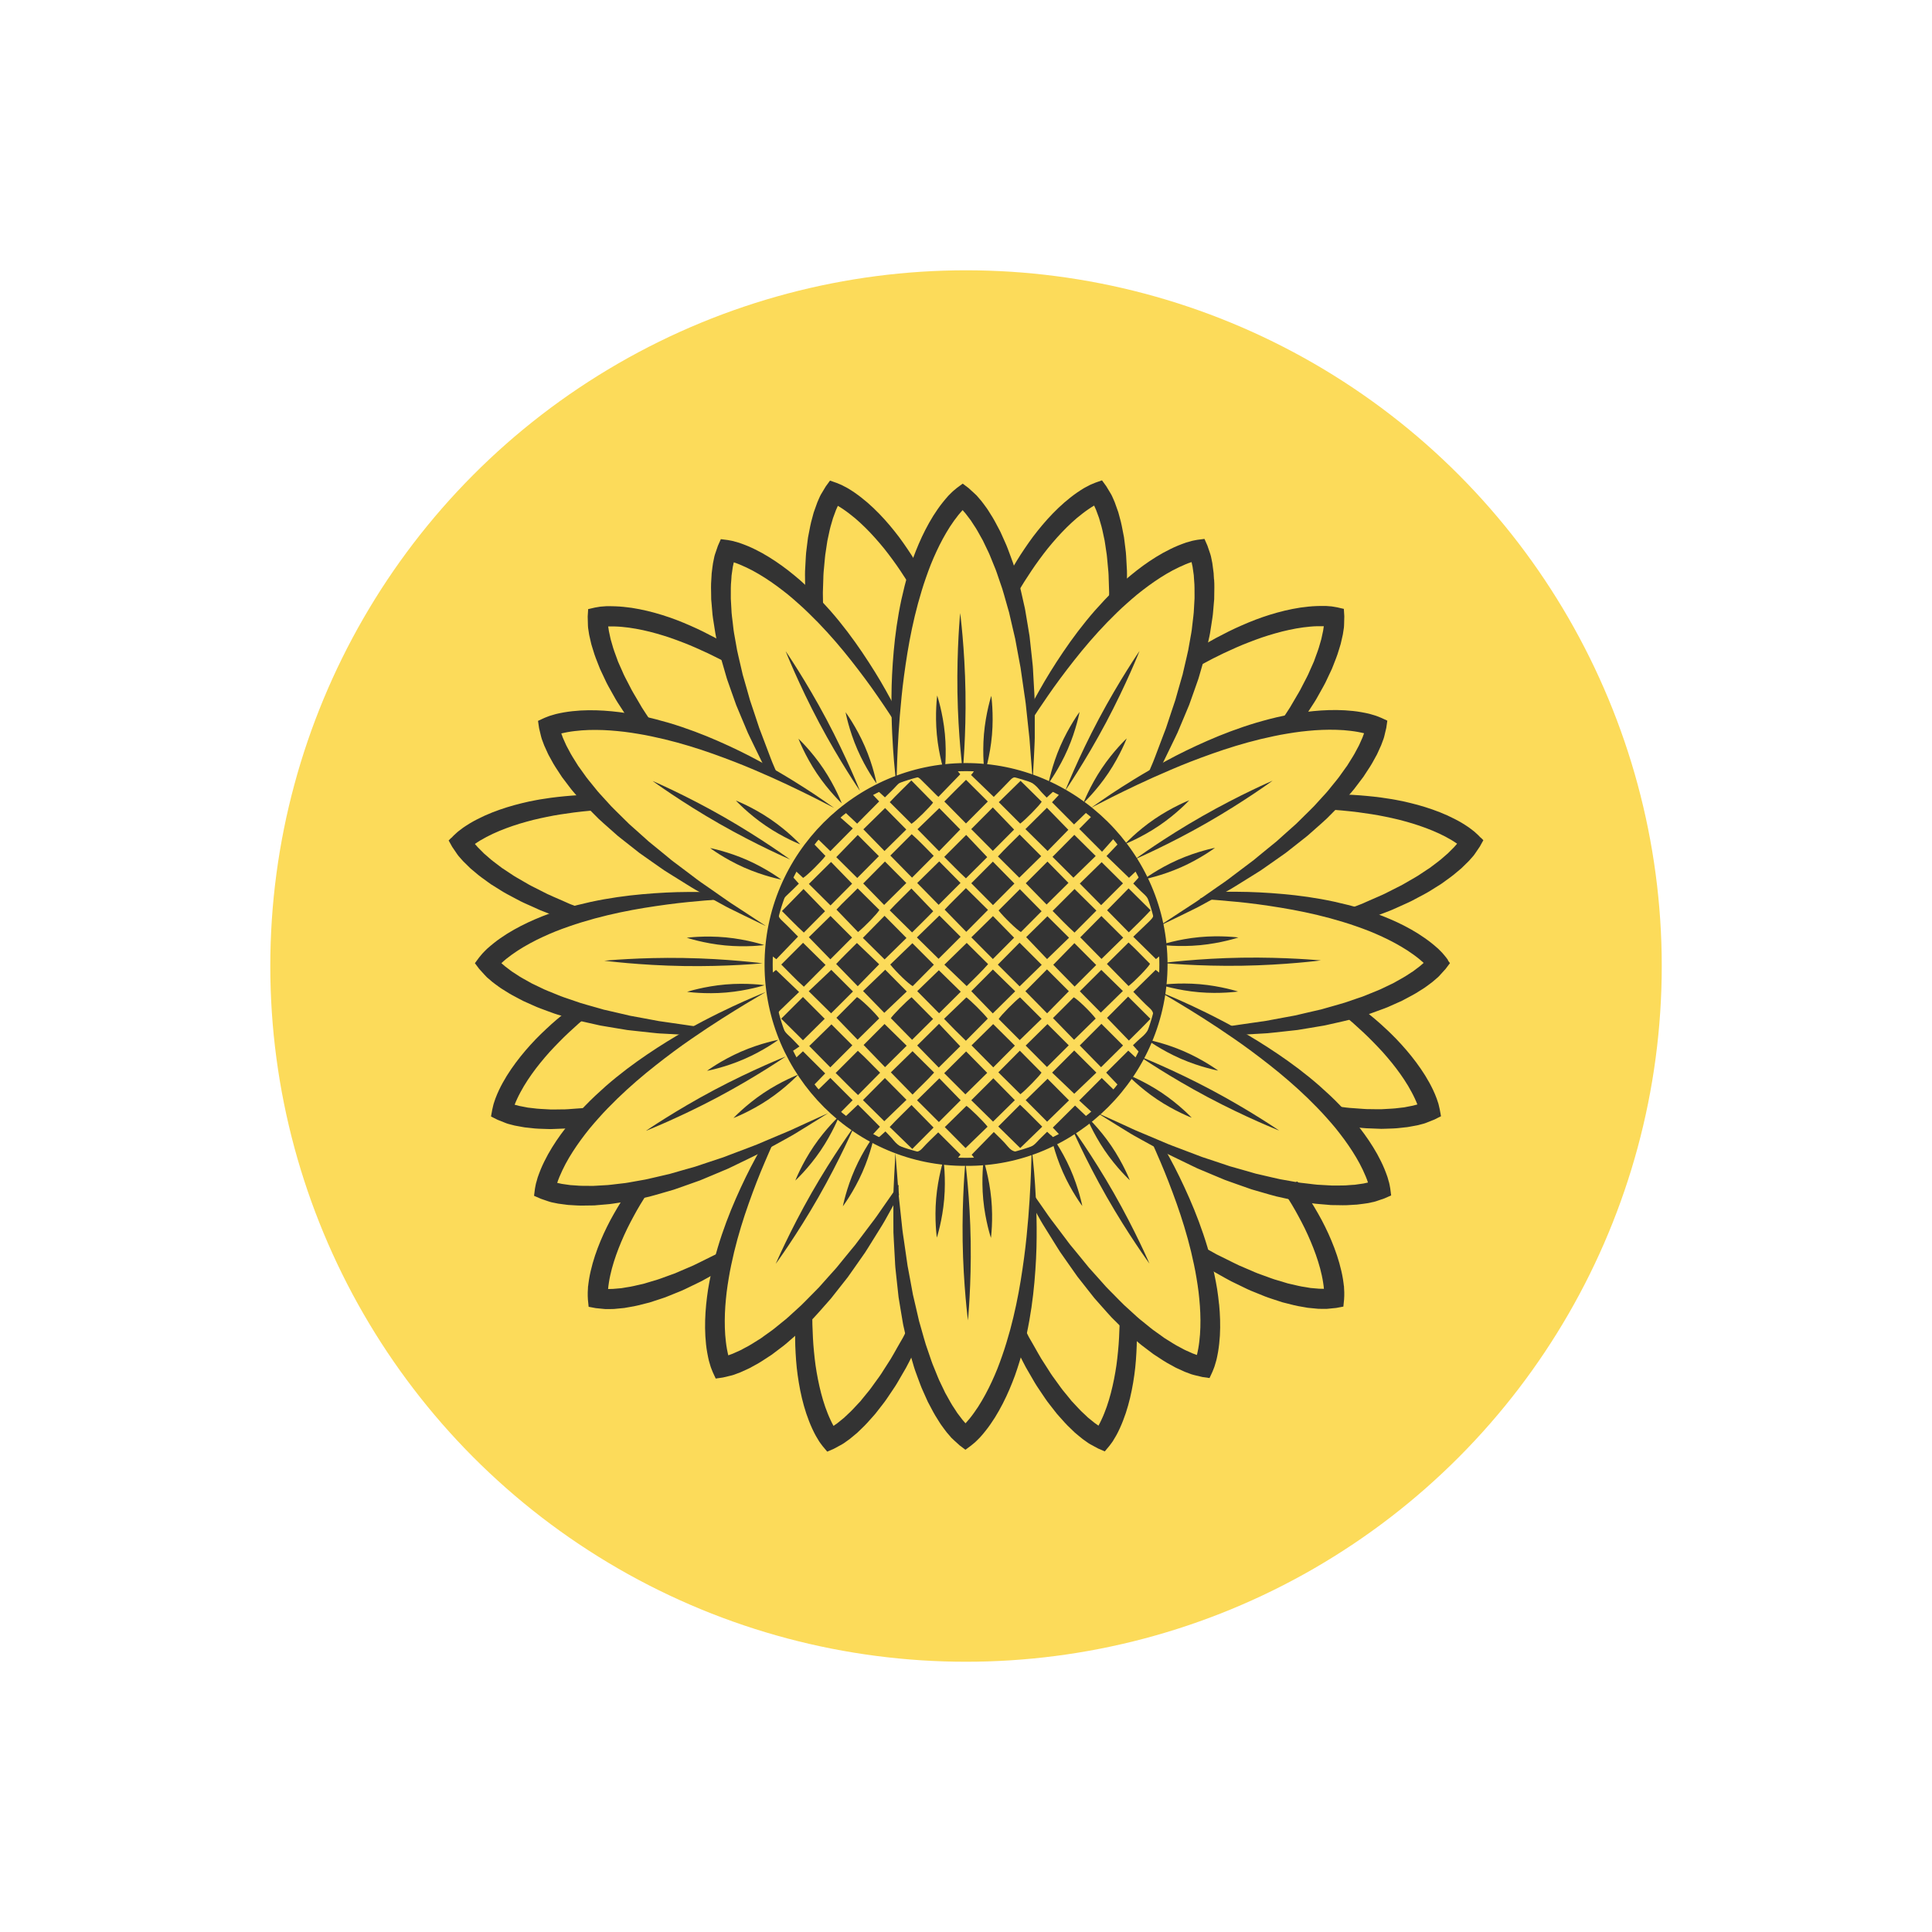 <?xml version="1.0" encoding="UTF-8"?>
<svg id="_Слой_1" data-name="Слой 1" xmlns="http://www.w3.org/2000/svg" viewBox="0 0 389.33 389.33">
  <defs>
    <style>
      .cls-1 {
        fill: #fcdb5a;
      }

      .cls-1, .cls-2 {
        stroke-width: 0px;
      }

      .cls-2 {
        fill: #333;
      }
    </style>
  </defs>
  <circle class="cls-1" cx="194.67" cy="194.67" r="140.2"/>
  <g>
    <path class="cls-2" d="M291.82,193.49c-.29-.39-.56-.78-.91-1.16l-.25-.29-.27-.28-.55-.55s-.09-.09-.14-.13l-.11-.09-.16-.14c-.11-.09-.21-.19-.32-.28l-.66-.54c-.88-.7-1.79-1.32-2.71-1.91-1.84-1.15-3.73-2.1-5.63-2.91-.95-.41-1.9-.77-2.84-1.13-.95-.32-1.89-.66-2.83-.93-1.87-.59-3.74-1.03-5.55-1.44-3.64-.79-7.14-1.26-10.41-1.55-3.27-.29-6.32-.44-9.1-.45-1.75-.02-3.4,0-4.93.05-.79.62-1.71,1.02-2.74,1.37,2.22.14,4.75.33,7.55.61,2.73.26,5.7.66,8.86,1.18,3.16.52,6.51,1.2,9.95,2.13,1.72.48,3.47.99,5.22,1.61.88.29,1.75.64,2.63.97.87.36,1.75.72,2.61,1.13,1.73.8,3.43,1.71,5.05,2.75.8.53,1.59,1.08,2.33,1.68l.54.46.44.39h0s0,0,0,0h0c.15-.12-.4.35-.71.62-.37.29-.76.57-1.13.86l-.28.21-.3.19-.6.39c-.78.54-1.64.99-2.47,1.46l-.62.35c-.22.1-.43.21-.65.31-.43.21-.86.41-1.29.62-.84.43-1.74.75-2.6,1.11-.43.18-.87.35-1.3.53-.43.18-.88.31-1.31.46-.88.3-1.74.6-2.6.89-.86.27-1.74.5-2.59.75-.43.12-.85.24-1.27.36-.21.06-.42.12-.63.18l-.31.09-.32.07c-.85.2-1.68.39-2.51.58-.82.19-1.64.38-2.44.57-.81.15-1.61.29-2.39.44-.78.15-1.55.29-2.31.43-.38.07-.75.14-1.12.21-.37.07-.74.11-1.11.16-1.47.21-2.88.41-4.23.61-.34.05-.67.1-1,.15-.33.05-.65.1-.98.13-.49.05-.96.1-1.43.15.67.44,1.25,1.02,1.72,1.68.28,0,.55-.01.84-.03.34-.02.68-.04,1.02-.05,1.38-.08,2.82-.15,4.33-.24.38-.02.76-.04,1.14-.07.38-.04.77-.08,1.16-.12.78-.08,1.58-.17,2.39-.26.81-.09,1.63-.18,2.47-.27.83-.14,1.68-.28,2.54-.42.86-.14,1.73-.29,2.62-.44l.33-.06.33-.07c.22-.05.44-.1.66-.15.44-.1.89-.2,1.34-.3.9-.21,1.82-.4,2.73-.64.91-.27,1.84-.54,2.77-.81.46-.15.94-.26,1.4-.43.46-.17.93-.34,1.4-.51.94-.35,1.89-.66,2.82-1.11.47-.21.94-.42,1.41-.63.24-.11.47-.21.71-.32.23-.12.46-.25.7-.37.93-.5,1.88-.97,2.78-1.57l.69-.43.34-.22.34-.24c.45-.33.9-.65,1.34-1l.65-.56.41-.35c.19-.16.35-.36.52-.55.34-.37.68-.75,1.02-1.12.29-.39.59-.78.88-1.17-.12-.16-.27-.37-.42-.57Z"/>
    <path class="cls-2" d="M266.18,193.54s-7.12.93-15.93,1.07c-8.8.14-15.95-.55-15.95-.55,0,0,7.12-.93,15.93-1.07,8.8-.14,15.95.55,15.95.55Z"/>
    <path class="cls-2" d="M249.56,188.92s-3.42,1.14-7.73,1.55c-4.31.41-7.88-.07-7.88-.07,0,0,3.42-1.14,7.73-1.55,4.31-.41,7.88.07,7.88.07Z"/>
    <path class="cls-2" d="M249.49,199.81s-3.57.51-7.88.14c-4.31-.37-7.74-1.48-7.74-1.48,0,0,3.57-.51,7.88-.14,4.31.37,7.74,1.48,7.74,1.48Z"/>
    <path class="cls-2" d="M220.98,224.21s1.55.69,4.34,1.96c.69.32,1.47.68,2.31,1.06.42.19.86.41,1.32.6.47.19.95.4,1.45.61,1,.42,2.07.87,3.2,1.35.57.24,1.15.49,1.74.74.3.13.6.25.92.36.31.12.63.24.95.36,1.27.48,2.6.99,3.99,1.51.35.13.69.27,1.05.4.36.12.72.24,1.09.36.73.24,1.47.49,2.23.74.75.25,1.52.51,2.3.77.79.22,1.59.45,2.41.68.81.23,1.64.47,2.47.71l.31.09.32.07c.21.05.43.1.64.15.43.1.86.2,1.29.3.87.19,1.74.42,2.63.6.89.16,1.79.32,2.7.48.46.07.91.18,1.37.23.46.05.92.11,1.39.16.93.1,1.87.26,2.81.28.47.03.95.06,1.42.08.24.01.48.03.72.04.24,0,.48,0,.71,0,.95,0,1.92.02,2.86-.08l.72-.05.36-.02.35-.05c.47-.07.94-.13,1.4-.2.4-.09,1.11-.24.92-.2h0s0,0,0,0h0s-.19-.56-.19-.56l-.26-.66c-.36-.88-.78-1.75-1.23-2.6-.91-1.7-1.97-3.31-3.09-4.85-.56-.77-1.15-1.51-1.73-2.25-.61-.72-1.2-1.44-1.83-2.12-1.22-1.39-2.52-2.68-3.78-3.93-2.56-2.48-5.17-4.7-7.68-6.68-2.52-1.98-4.92-3.77-7.18-5.32-4.5-3.12-8.3-5.46-10.94-7.06-2.65-1.58-4.12-2.45-4.12-2.45,0,0,.39.17,1.14.48.75.32,1.86.78,3.27,1.41,2.82,1.27,6.89,3.17,11.73,5.9,2.43,1.35,5.02,2.96,7.75,4.8,2.72,1.84,5.55,3.94,8.35,6.39,1.39,1.24,2.81,2.53,4.16,3.95.69.69,1.35,1.44,2.03,2.18.65.77,1.31,1.54,1.94,2.36,1.26,1.63,2.46,3.38,3.52,5.27.52.96,1.02,1.94,1.45,2.98l.31.79c.05.13.1.27.15.41l.07.2.05.13c.02.05.04.11.06.18l.21.75.11.37.08.37c.12.5.17.98.23,1.46.03.25.06.49.09.7-.45.2-.89.4-1.34.59-.48.16-.96.33-1.43.49-.24.08-.48.17-.72.22l-.53.11c-.28.06-.56.12-.84.17-.56.09-1.11.15-1.66.22l-.41.05-.41.02c-.27.02-.54.03-.81.05-1.09.09-2.14.05-3.2.03-.26,0-.53,0-.79-.01-.26-.02-.52-.04-.78-.07-.52-.04-1.03-.09-1.54-.13-1.03-.06-2.02-.25-3.01-.4-.49-.08-.98-.15-1.47-.23-.49-.07-.96-.2-1.44-.3-.95-.21-1.89-.42-2.82-.63-.92-.23-1.81-.51-2.7-.76-.44-.13-.88-.26-1.32-.38-.22-.06-.44-.13-.65-.19l-.33-.1-.32-.11c-.85-.3-1.68-.59-2.5-.88-.82-.29-1.63-.58-2.42-.86-.78-.32-1.54-.64-2.3-.96-.75-.32-1.49-.62-2.21-.93-.36-.15-.72-.3-1.07-.45-.35-.15-.69-.33-1.03-.49-1.36-.66-2.66-1.29-3.9-1.89-.31-.15-.62-.3-.92-.45-.3-.15-.6-.29-.89-.45-.58-.31-1.14-.62-1.68-.92-1.09-.6-2.11-1.16-3.07-1.69-.48-.26-.94-.52-1.38-.77-.44-.24-.85-.51-1.25-.75-.8-.49-1.52-.94-2.18-1.34-2.61-1.61-4.04-2.52-4.04-2.52Z"/>
    <path class="cls-2" d="M257.78,227.83s-6.68-2.63-14.46-6.77c-7.77-4.13-13.69-8.2-13.69-8.2,0,0,6.68,2.63,14.46,6.77,7.77,4.13,13.69,8.2,13.69,8.2Z"/>
    <path class="cls-2" d="M245.48,215.74s-3.54-.65-7.51-2.38c-3.97-1.73-6.86-3.87-6.86-3.87,0,0,3.54.65,7.51,2.38,3.97,1.73,6.86,3.87,6.86,3.87Z"/>
    <path class="cls-2" d="M240.15,225.24s-3.37-1.28-6.97-3.69c-3.6-2.41-6.06-5.04-6.06-5.04,0,0,3.37,1.28,6.97,3.69,3.6,2.41,6.06,5.04,6.06,5.04Z"/>
    <path class="cls-2" d="M180.42,232.12s.15,1.69.38,4.75c.06.76.12,1.61.19,2.54.04.46.06.95.11,1.45.06.5.11,1.02.17,1.56.12,1.08.24,2.23.37,3.45.06.61.13,1.24.2,1.88.03.32.08.65.13.98.05.33.1.66.15,1,.19,1.35.4,2.76.61,4.23.05.37.1.74.16,1.11.07.37.14.75.21,1.12.14.76.28,1.53.43,2.31.14.78.29,1.58.44,2.39.19.8.38,1.61.57,2.44.19.82.38,1.66.58,2.51l.07.32.09.31c.06.21.12.42.18.63.12.42.24.85.36,1.27.25.85.47,1.72.75,2.59.29.86.59,1.72.89,2.6.16.43.28.88.46,1.31.18.43.35.86.53,1.3.36.86.68,1.76,1.11,2.6.2.43.41.86.62,1.29.1.22.21.43.31.65l.35.62c.47.83.91,1.69,1.46,2.47l.39.6.19.3.21.28c.29.37.57.76.86,1.13.27.31.74.86.62.71h0s0,0,0,0l.39-.44.46-.54c.6-.74,1.15-1.53,1.68-2.33,1.04-1.62,1.95-3.32,2.75-5.05.41-.86.77-1.74,1.13-2.61.33-.88.68-1.75.97-2.63.62-1.75,1.13-3.5,1.61-5.22.93-3.44,1.61-6.79,2.13-9.95.51-3.16.91-6.13,1.18-8.86.56-5.45.76-9.91.89-12.99.1-3.09.15-4.79.15-4.79,0,0,.05.42.13,1.23.08.81.22,2,.35,3.54.25,3.08.56,7.56.51,13.12-.01,2.78-.16,5.83-.45,9.1-.29,3.27-.77,6.76-1.55,10.41-.41,1.82-.85,3.68-1.44,5.55-.27.94-.61,1.88-.93,2.83-.36.94-.71,1.9-1.13,2.84-.81,1.89-1.77,3.79-2.91,5.63-.59.92-1.2,1.83-1.91,2.71l-.54.66c-.09.11-.19.22-.28.32l-.14.16-.09.1s-.08.09-.13.14l-.55.55-.28.27-.29.25c-.38.35-.77.62-1.16.91-.2.15-.4.3-.57.42-.39-.29-.78-.59-1.17-.88-.37-.34-.75-.68-1.12-1.02-.18-.17-.38-.34-.55-.52l-.35-.41-.56-.65c-.35-.44-.67-.89-1-1.34l-.24-.34-.22-.34-.43-.69c-.6-.91-1.08-1.85-1.57-2.78-.12-.23-.25-.46-.37-.7-.11-.24-.21-.47-.32-.71-.21-.47-.42-.94-.63-1.41-.44-.93-.75-1.89-1.11-2.82-.17-.47-.34-.94-.51-1.4-.17-.46-.29-.94-.43-1.4-.27-.93-.55-1.86-.81-2.77-.24-.92-.43-1.83-.64-2.73-.1-.45-.2-.9-.3-1.34-.05-.22-.1-.44-.15-.66l-.07-.33-.06-.33c-.15-.88-.29-1.76-.44-2.62-.14-.86-.28-1.71-.42-2.54-.09-.84-.18-1.66-.27-2.47-.09-.81-.17-1.61-.26-2.39-.04-.39-.08-.78-.12-1.16-.04-.38-.05-.76-.07-1.14-.08-1.51-.16-2.95-.24-4.33-.02-.34-.04-.68-.05-1.02-.02-.34-.04-.67-.03-1,0-.66,0-1.29-.01-1.91,0-1.24,0-2.41,0-3.5,0-.55,0-1.07,0-1.58,0-.51.04-1,.05-1.46.04-.93.08-1.79.12-2.55.15-3.07.25-4.76.25-4.76Z"/>
    <path class="cls-2" d="M195.06,266.08s-.93-7.12-1.07-15.93c-.14-8.8.55-15.95.55-15.95,0,0,.93,7.12,1.07,15.93.14,8.8-.55,15.95-.55,15.95Z"/>
    <path class="cls-2" d="M199.69,249.46s-1.14-3.42-1.55-7.73c-.41-4.31.07-7.88.07-7.88,0,0,1.14,3.42,1.55,7.73.41,4.31-.07,7.88-.07,7.88Z"/>
    <path class="cls-2" d="M188.79,249.4s-.51-3.57-.14-7.88c.37-4.31,1.48-7.74,1.48-7.74,0,0,.51,3.57.14,7.88-.37,4.31-1.48,7.74-1.48,7.74Z"/>
    <g>
      <path class="cls-2" d="M208.13,157.5s-.15-1.69-.38-4.75c-.06-.76-.12-1.61-.19-2.54-.04-.46-.06-.95-.11-1.45-.06-.5-.11-1.02-.17-1.56-.12-1.08-.24-2.23-.37-3.45-.06-.61-.13-1.24-.2-1.88-.03-.32-.08-.65-.13-.98-.05-.33-.1-.66-.15-1-.19-1.35-.4-2.76-.61-4.23-.05-.37-.1-.74-.16-1.11-.07-.37-.14-.75-.21-1.12-.14-.76-.28-1.53-.43-2.31-.14-.78-.29-1.58-.44-2.39-.19-.8-.38-1.61-.57-2.44-.19-.82-.38-1.66-.58-2.51l-.07-.32-.09-.31c-.06-.21-.12-.42-.18-.63-.12-.42-.24-.85-.36-1.27-.25-.85-.47-1.72-.75-2.59-.29-.86-.59-1.72-.89-2.6-.16-.43-.28-.88-.46-1.31-.18-.43-.35-.86-.53-1.3-.36-.86-.68-1.76-1.11-2.6-.2-.43-.41-.86-.62-1.29-.1-.22-.21-.43-.31-.65l-.35-.62c-.47-.83-.91-1.69-1.46-2.47l-.39-.6-.19-.3-.21-.28c-.29-.37-.57-.76-.86-1.13-.27-.31-.74-.86-.62-.71h0s0,0,0,0l-.39.44-.46.54c-.6.74-1.15,1.53-1.68,2.33-1.04,1.62-1.95,3.32-2.75,5.05-.41.86-.77,1.74-1.13,2.61-.33.88-.68,1.75-.97,2.63-.62,1.75-1.13,3.5-1.61,5.22-.93,3.44-1.61,6.79-2.13,9.95-.51,3.16-.91,6.13-1.18,8.86-.56,5.45-.76,9.91-.89,12.99-.1,3.09-.15,4.79-.15,4.79,0,0-.05-.42-.13-1.23-.08-.81-.22-2-.35-3.54-.25-3.08-.56-7.56-.51-13.12.01-2.78.16-5.83.45-9.1.29-3.27.77-6.76,1.55-10.41.41-1.82.85-3.68,1.44-5.55.27-.94.61-1.88.93-2.83.36-.94.71-1.9,1.13-2.84.81-1.89,1.77-3.79,2.91-5.63.59-.92,1.2-1.83,1.91-2.71l.54-.66c.09-.11.19-.22.28-.32l.14-.16.09-.11s.08-.09.13-.14l.55-.55.28-.27.29-.25c.38-.35.77-.62,1.16-.91.2-.15.4-.3.57-.42.39.29.78.59,1.17.88.37.34.75.68,1.12,1.02.18.17.38.34.55.52l.35.41.56.65c.35.44.67.89,1,1.34l.24.34.22.34.43.69c.6.91,1.08,1.85,1.57,2.78.12.23.25.46.37.7.11.24.21.47.32.71.21.47.42.94.63,1.41.44.93.75,1.89,1.11,2.82.17.47.34.94.51,1.4.17.46.29.94.43,1.4.27.93.55,1.86.81,2.77.24.92.43,1.83.64,2.73.1.45.2.9.3,1.34.05.22.1.44.15.66l.07.33.06.33c.15.88.29,1.76.44,2.62.14.86.28,1.71.42,2.54.09.84.18,1.66.27,2.47.09.81.17,1.61.26,2.39.04.39.08.78.12,1.16.04.38.05.76.07,1.14.08,1.51.16,2.95.24,4.33.02.34.04.68.05,1.02.02.34.04.67.03,1,0,.66,0,1.29.01,1.91,0,1.24,0,2.41,0,3.5,0,.55,0,1.07,0,1.58,0,.51-.04,1-.05,1.46-.04.93-.08,1.79-.12,2.55-.15,3.07-.25,4.76-.25,4.76Z"/>
      <path class="cls-2" d="M193.49,123.54s.93,7.12,1.07,15.93c.14,8.8-.55,15.95-.55,15.95,0,0-.93-7.12-1.07-15.93-.14-8.8.55-15.95.55-15.95Z"/>
      <path class="cls-2" d="M188.86,140.16s1.14,3.42,1.55,7.73c.41,4.31-.07,7.88-.07,7.88,0,0-1.14-3.42-1.55-7.73-.41-4.31.07-7.88.07-7.88Z"/>
      <path class="cls-2" d="M199.76,140.22s.51,3.57.14,7.88c-.37,4.31-1.48,7.74-1.48,7.74,0,0-.51-3.57-.14-7.88.37-4.31,1.48-7.74,1.48-7.74Z"/>
    </g>
    <path class="cls-2" d="M245.66,262.84c-.09-1.03-.24-2.03-.38-3.03-.18-.99-.33-1.97-.55-2.93-.39-1.93-.9-3.77-1.41-5.56-1.07-3.57-2.33-6.86-3.65-9.87-1.32-3.01-2.66-5.75-3.99-8.19-.55-1.02-1.09-1.99-1.61-2.91-.79-.18-1.54-.48-2.22-.92-.04-.02-.07-.05-.11-.07.67,1.47,1.38,3.06,2.11,4.78,1.08,2.52,2.16,5.31,3.24,8.33,1.07,3.02,2.09,6.28,2.93,9.75.4,1.74.81,3.52,1.1,5.35.17.91.28,1.84.41,2.77.1.93.21,1.88.27,2.83.13,1.9.16,3.83.02,5.75-.08.96-.18,1.92-.35,2.85l-.14.7-.13.58h0s0,0,0,0h0c.18.07-.5-.18-.88-.32-.43-.18-.86-.39-1.3-.58l-.32-.15-.32-.17-.63-.34c-.85-.42-1.66-.96-2.47-1.46l-.61-.38-.58-.42c-.39-.28-.77-.56-1.16-.83-.79-.53-1.5-1.16-2.23-1.74-.36-.3-.73-.59-1.09-.88-.36-.29-.69-.62-1.04-.93-.68-.62-1.36-1.24-2.03-1.85-.66-.63-1.27-1.28-1.9-1.91-.31-.32-.62-.63-.93-.94-.15-.16-.31-.31-.46-.47l-.23-.23-.22-.24c-.58-.65-1.15-1.29-1.71-1.92-.57-.63-1.12-1.25-1.67-1.86-.52-.64-1.03-1.27-1.53-1.88-.51-.62-1-1.22-1.49-1.82-.24-.3-.49-.59-.73-.88-.24-.29-.45-.6-.68-.9-.89-1.19-1.75-2.33-2.57-3.41-.21-.27-.41-.54-.61-.8-.2-.26-.4-.53-.58-.8-.37-.53-.73-1.05-1.08-1.56-.65-.93-1.26-1.8-1.84-2.63-.04.72-.16,1.4-.36,2.04.26.48.53.97.81,1.47.3.54.61,1.1.93,1.67.16.29.33.57.51.86.18.29.36.58.54.87.73,1.17,1.5,2.4,2.29,3.68.2.32.4.65.61.96.22.32.44.64.67.96.45.64.91,1.3,1.38,1.97.47.67.95,1.35,1.43,2.03.52.66,1.05,1.34,1.59,2.02.54.68,1.09,1.38,1.64,2.08l.21.26.22.25c.15.17.3.34.45.51.3.34.61.68.91,1.03.62.69,1.23,1.4,1.88,2.09.67.67,1.36,1.35,2.05,2.04.35.34.68.7,1.06,1.02.37.33.75.65,1.12.98.76.65,1.49,1.34,2.33,1.94.41.31.82.62,1.23.93l.62.47c.22.14.44.29.66.43.88.57,1.75,1.18,2.72,1.68l.71.39.36.2.38.18c.5.23,1,.47,1.52.69l.8.3.51.19c.23.08.49.13.73.2.49.12.98.23,1.47.35.48.07.96.14,1.45.21.09-.19.19-.41.3-.64.2-.44.42-.87.58-1.36l.13-.35.11-.37.22-.75c.02-.06.03-.13.05-.18l.03-.14.05-.21c.03-.14.07-.28.09-.42.05-.28.11-.56.16-.84.19-1.11.3-2.21.37-3.29.12-2.17.04-4.28-.16-6.34Z"/>
    <path class="cls-2" d="M231.63,254.63s-4.25-5.8-8.61-13.44c-4.37-7.65-7.2-14.25-7.2-14.25,0,0,4.25,5.79,8.61,13.44,4.37,7.65,7.2,14.25,7.2,14.25Z"/>
    <path class="cls-2" d="M227.68,237.84s-2.65-2.44-5.08-6.02c-2.43-3.58-3.74-6.94-3.74-6.94,0,0,2.65,2.44,5.08,6.02,2.43,3.58,3.74,6.94,3.74,6.94Z"/>
    <path class="cls-2" d="M218.1,243.03s-2.17-2.88-3.92-6.84c-1.75-3.96-2.43-7.5-2.43-7.5,0,0,2.17,2.88,3.92,6.84,1.75,3.96,2.43,7.5,2.43,7.5Z"/>
    <path class="cls-2" d="M244.64,116.75c-.02-.27-.03-.54-.05-.81l-.02-.41-.05-.41c-.07-.55-.14-1.1-.22-1.66-.06-.28-.11-.56-.17-.84l-.11-.53c-.05-.24-.15-.48-.22-.72-.16-.48-.33-.95-.49-1.43-.2-.44-.4-.89-.59-1.34-.2.03-.45.06-.7.09-.48.06-.96.11-1.46.23l-.37.08-.37.11-.75.21c-.06.02-.13.04-.18.06l-.13.05-.2.07c-.14.05-.27.09-.41.15l-.79.31c-1.04.43-2.02.93-2.98,1.45-1.9,1.06-3.64,2.25-5.27,3.52-.82.63-1.59,1.29-2.36,1.94-.74.68-1.49,1.33-2.18,2.03-1.42,1.36-2.71,2.77-3.95,4.16-2.45,2.81-4.55,5.63-6.39,8.35-1.84,2.72-3.44,5.32-4.8,7.75-.75,1.32-1.43,2.58-2.05,3.77.23.83.32,1.71.25,2.57,1.04-1.61,2.21-3.37,3.52-5.26,1.55-2.26,3.34-4.67,5.32-7.18,1.98-2.51,4.2-5.12,6.68-7.68,1.25-1.27,2.54-2.56,3.93-3.78.68-.63,1.41-1.22,2.12-1.83.74-.58,1.48-1.18,2.25-1.73,1.54-1.12,3.15-2.18,4.85-3.09.85-.44,1.72-.87,2.6-1.23l.66-.26.56-.19h0s0,0,0,0h0c-.04-.19.11.52.2.92.08.46.13.94.2,1.4l.05.35.02.36.05.72c.1.95.07,1.91.08,2.86,0,.24,0,.48,0,.71-.01.24-.03.48-.04.72-.03.48-.06.95-.08,1.42-.03.95-.18,1.88-.28,2.81-.06.47-.11.93-.16,1.39-.05.46-.16.92-.23,1.37-.16.91-.32,1.81-.48,2.7-.18.89-.41,1.76-.6,2.63-.1.43-.2.86-.3,1.29-.05.21-.1.43-.15.64l-.07.32-.09.31c-.24.84-.47,1.66-.71,2.47-.23.81-.46,1.62-.68,2.41-.26.78-.52,1.55-.77,2.3-.25.76-.5,1.5-.74,2.23-.12.37-.24.73-.36,1.09-.12.36-.27.7-.4,1.05-.53,1.39-1.03,2.72-1.51,3.99-.12.32-.24.63-.36.95-.11.31-.23.62-.36.92-.25.6-.5,1.18-.74,1.74-.21.51-.42,1-.62,1.48.68-.44,1.43-.77,2.22-.98.26-.48.53-.97.81-1.48.16-.29.31-.58.45-.89.15-.3.3-.61.45-.92.6-1.24,1.23-2.55,1.89-3.9.16-.34.33-.68.49-1.03.15-.35.3-.71.45-1.07.3-.72.61-1.46.93-2.21.31-.75.63-1.52.96-2.3.28-.8.57-1.6.86-2.42.29-.82.58-1.66.88-2.5l.11-.32.1-.33c.06-.22.13-.44.19-.65.13-.44.25-.88.38-1.32.25-.89.53-1.78.76-2.7.21-.93.42-1.87.63-2.82.1-.48.23-.95.3-1.44.08-.49.15-.98.23-1.47.14-.99.34-1.98.4-3.01.04-.51.09-1.02.13-1.54.02-.26.04-.52.07-.78,0-.26,0-.52.01-.79.01-1.05.06-2.11-.03-3.2Z"/>
    <path class="cls-2" d="M229.64,131.17s-2.63,6.68-6.77,14.46c-4.13,7.77-8.2,13.69-8.2,13.69,0,0,2.63-6.68,6.77-14.46,4.13-7.77,8.2-13.69,8.2-13.69Z"/>
    <path class="cls-2" d="M217.55,143.47s-.65,3.54-2.38,7.51c-1.73,3.97-3.87,6.86-3.87,6.86,0,0,.65-3.54,2.38-7.51,1.73-3.97,3.87-6.86,3.87-6.86Z"/>
    <path class="cls-2" d="M227.05,148.8s-1.28,3.37-3.69,6.97c-2.41,3.6-5.04,6.06-5.04,6.06,0,0,1.28-3.37,3.69-6.97,2.41-3.6,5.04-6.06,5.04-6.06Z"/>
    <path class="cls-2" d="M233.74,186.51s1.41-.95,3.98-2.62c.64-.42,1.35-.88,2.13-1.39.39-.26.8-.51,1.22-.8.41-.29.84-.59,1.29-.9.89-.62,1.84-1.28,2.85-1.99.5-.35,1.02-.71,1.56-1.08.27-.18.53-.38.8-.58.27-.2.53-.4.8-.61,1.09-.82,2.23-1.67,3.41-2.57.29-.22.6-.44.9-.68.29-.24.59-.48.88-.73.6-.49,1.2-.98,1.82-1.49.62-.5,1.24-1.01,1.88-1.53.61-.55,1.23-1.11,1.86-1.67.63-.56,1.27-1.13,1.92-1.71l.24-.22.23-.23c.15-.15.31-.31.47-.46.31-.31.63-.62.94-.93.63-.63,1.28-1.24,1.91-1.9.61-.67,1.22-1.35,1.85-2.03.31-.35.64-.67.93-1.04.29-.36.59-.72.88-1.09.58-.73,1.21-1.44,1.74-2.23.28-.38.55-.77.83-1.16l.42-.58.38-.61c.5-.81,1.04-1.61,1.46-2.47l.34-.63.17-.32.15-.32c.19-.43.39-.86.58-1.3.14-.38.39-1.06.32-.88h0s0,0,0,0h0s-.58-.13-.58-.13l-.7-.14c-.94-.17-1.9-.27-2.85-.35-1.92-.13-3.85-.11-5.75.02-.95.06-1.89.17-2.83.27-.93.13-1.86.24-2.77.41-1.83.29-3.61.7-5.35,1.1-3.47.84-6.73,1.86-9.75,2.93-3.02,1.07-5.81,2.15-8.33,3.24-5.05,2.14-9.05,4.11-11.81,5.48-2.75,1.4-4.27,2.18-4.27,2.18,0,0,.35-.24,1.02-.71.67-.46,1.65-1.16,2.94-2.02,2.58-1.7,6.35-4.13,11.25-6.76,2.44-1.33,5.18-2.67,8.19-3.99,3.01-1.32,6.3-2.58,9.87-3.65,1.79-.52,3.63-1.02,5.56-1.41.96-.22,1.94-.37,2.93-.55,1-.14,2-.29,3.03-.38,2.05-.2,4.17-.28,6.34-.16,1.09.07,2.18.17,3.29.37.28.05.56.11.84.16.14.03.28.06.42.09l.21.05.14.03c.05.01.12.03.18.05l.75.22.37.11.35.13c.49.17.92.38,1.36.58.23.11.45.21.64.3-.07.48-.14.97-.21,1.45-.12.49-.23.98-.35,1.47-.06.24-.11.5-.2.73l-.19.51-.3.8c-.22.52-.46,1.02-.69,1.52l-.18.38-.2.36-.39.71c-.5.97-1.11,1.84-1.68,2.72-.14.22-.29.44-.43.66l-.47.62c-.31.41-.62.82-.93,1.23-.6.84-1.29,1.57-1.94,2.33-.33.38-.66.75-.98,1.12-.32.37-.68.7-1.02,1.06-.69.69-1.36,1.37-2.04,2.05-.69.66-1.4,1.26-2.09,1.88-.35.31-.69.61-1.03.91-.17.15-.34.3-.51.45l-.25.22-.26.21c-.7.56-1.4,1.1-2.08,1.64-.68.54-1.36,1.07-2.02,1.59-.69.48-1.37.96-2.03,1.43-.67.47-1.32.93-1.97,1.38-.32.22-.64.45-.96.67-.32.22-.65.41-.96.61-1.28.8-2.51,1.56-3.68,2.29-.29.18-.58.36-.87.54-.28.18-.57.35-.86.51-.57.32-1.13.63-1.67.93-1.09.6-2.11,1.16-3.07,1.69-.48.26-.94.52-1.39.76-.44.24-.89.45-1.31.66-.84.41-1.61.79-2.3,1.13-2.76,1.35-4.29,2.07-4.29,2.07Z"/>
    <path class="cls-2" d="M256.45,157.32s-5.8,4.25-13.44,8.61c-7.65,4.37-14.25,7.2-14.25,7.2,0,0,5.79-4.25,13.44-8.61,7.65-4.37,14.25-7.2,14.25-7.2Z"/>
    <path class="cls-2" d="M239.65,161.27s-2.44,2.65-6.02,5.08c-3.58,2.43-6.94,3.74-6.94,3.74,0,0,2.44-2.65,6.02-5.08,3.58-2.43,6.94-3.74,6.94-3.74Z"/>
    <path class="cls-2" d="M244.84,170.85s-2.88,2.17-6.84,3.92c-3.96,1.75-7.5,2.43-7.5,2.43,0,0,2.88-2.17,6.84-3.92,3.96-1.75,7.5-2.43,7.5-2.43Z"/>
    <g>
      <g>
        <path class="cls-2" d="M270.85,122.71c-.2-.05-.44-.1-.69-.16-.47-.11-.94-.23-1.45-.29l-.37-.06-.39-.03-.78-.06c-.07,0-.13,0-.19,0h-.14s-.22,0-.22,0c-.14,0-.29,0-.43,0-.28,0-.57.01-.85.02-1.13.04-2.22.16-3.3.31-2.15.33-4.2.84-6.17,1.45-.99.3-1.94.65-2.89,1-.93.37-1.86.73-2.76,1.14-1.8.78-3.51,1.65-5.15,2.52-1.12.61-2.2,1.23-3.25,1.87.17.41.3.82.41,1.24.17.67.18,1.42.08,2.16,1.39-.75,2.83-1.5,4.33-2.21,1.62-.75,3.28-1.51,5.01-2.17.86-.35,1.74-.65,2.63-.97.89-.29,1.79-.59,2.71-.84,1.83-.52,3.72-.94,5.62-1.2.95-.12,1.91-.22,2.86-.24h.71s.59,0,.59,0h0s0,0,0,0h0c.03-.19-.08.53-.14.93-.09.46-.2.93-.3,1.39l-.08.35-.1.34-.2.69c-.24.92-.6,1.82-.92,2.71-.08.22-.16.45-.24.67-.1.22-.19.44-.29.66-.19.44-.38.87-.58,1.3-.35.88-.83,1.7-1.25,2.54-.21.42-.43.83-.64,1.24-.21.41-.47.8-.7,1.21-.47.8-.93,1.59-1.39,2.37-.48.77-.99,1.51-1.48,2.25-.25.37-.49.74-.73,1.1-.12.18-.24.37-.36.55l-.18.27-.04.05c1.27-.28,2.63-.15,3.88.29.07-.1.15-.2.22-.3.54-.75,1.12-1.49,1.66-2.27.52-.8,1.04-1.6,1.57-2.42.26-.41.54-.81.78-1.24.24-.43.49-.86.73-1.3.48-.88,1.01-1.74,1.42-2.68.22-.46.44-.93.66-1.4.11-.23.22-.47.33-.7.1-.24.19-.49.29-.73.38-.98.79-1.96,1.09-3.01.08-.26.16-.52.24-.78l.12-.39.1-.4c.12-.54.26-1.08.37-1.63.04-.28.09-.56.13-.85l.08-.53c.03-.24.03-.51.04-.75.01-.5.03-1.01.04-1.51-.03-.49-.06-.97-.09-1.46Z"/>
        <path class="cls-2" d="M217.1,104.32c.74-.61,1.5-1.21,2.29-1.74l.59-.39.51-.31h0s0,0,0,0h0c-.08-.18.21.49.38.86.17.44.32.89.49,1.33l.12.33.1.35.2.69c.29.91.47,1.86.67,2.79.05.23.1.47.15.7.04.24.07.47.11.71.07.47.14.94.21,1.41.17.93.21,1.88.31,2.81.04.47.09.93.13,1.39.05.46.04.93.06,1.39.03.92.06,1.84.09,2.74,0,.91-.03,1.81-.04,2.69,0,.36-.01.72-.02,1.08.84-1.29,2.12-2.19,3.56-2.65.02-.36.05-.72.06-1.08.01-.95.02-1.91.03-2.89,0-.49.02-.98,0-1.47-.03-.49-.05-.99-.08-1.49-.06-1-.08-2.01-.23-3.02-.06-.51-.13-1.02-.19-1.53-.03-.26-.06-.51-.1-.77-.05-.26-.1-.52-.15-.77-.2-1.03-.38-2.08-.69-3.12-.07-.26-.14-.52-.21-.79l-.11-.39-.14-.39c-.19-.52-.36-1.05-.56-1.57l-.34-.79-.22-.49c-.1-.23-.24-.44-.37-.66-.26-.43-.52-.87-.78-1.3-.29-.39-.57-.79-.86-1.18-.19.07-.43.15-.66.23-.46.16-.91.31-1.38.53l-.35.15-.34.18-.69.36c-.06.03-.12.06-.16.09l-.12.07-.18.11c-.12.08-.25.15-.37.23l-.71.47c-.93.64-1.79,1.33-2.61,2.03-1.64,1.43-3.1,2.96-4.43,4.53-.67.78-1.29,1.59-1.91,2.39-.59.82-1.18,1.61-1.72,2.44-1.11,1.62-2.08,3.27-3,4.89-.14.24-.27.48-.4.73.12.07.24.13.36.21.95.59,1.64,1.37,2.11,2.26.29-.48.58-.96.88-1.44.96-1.5,1.96-3.03,3.06-4.52.54-.76,1.12-1.48,1.7-2.23.6-.72,1.2-1.46,1.84-2.16,1.27-1.42,2.63-2.78,4.1-4.03Z"/>
        <path class="cls-2" d="M290.26,224.26c-.09-.48-.16-.95-.3-1.45l-.09-.37-.12-.37-.25-.74c-.02-.06-.04-.12-.07-.17l-.05-.13-.08-.2c-.06-.13-.11-.27-.16-.4l-.35-.78c-.48-1.02-1.02-1.98-1.59-2.91-1.15-1.84-2.43-3.53-3.77-5.1-.67-.79-1.36-1.53-2.05-2.26-.71-.71-1.4-1.43-2.13-2.08-1.42-1.35-2.9-2.57-4.35-3.74-.68-.54-1.36-1.05-2.04-1.56-.17.21-.36.41-.55.59-.62.59-1.44,1.03-2.32,1.31.9.74,1.81,1.5,2.71,2.29,1.33,1.19,2.68,2.42,3.97,3.75.66.65,1.28,1.35,1.93,2.03.62.71,1.25,1.42,1.84,2.16,1.2,1.48,2.33,3.05,3.32,4.7.48.83.95,1.67,1.35,2.54l.29.65.22.55h0s0,0,0,0h0c.19-.05-.52.14-.91.24-.46.1-.93.18-1.39.27l-.35.07-.36.04-.71.08c-.94.14-1.91.16-2.86.22-.24.01-.48.03-.71.04-.24,0-.48,0-.72,0-.48,0-.95-.01-1.43-.02-.95.02-1.89-.09-2.82-.15-.47-.03-.93-.06-1.4-.1-.46-.03-.92-.11-1.38-.16-.55-.07-1.09-.14-1.63-.21.74,1.13,1.14,2.47,1.14,3.86.48.07.95.18,1.44.23.49.05.99.11,1.48.16,1,.1,1.99.24,3.02.25.51.02,1.03.04,1.54.06.26,0,.52.02.78.03.26,0,.52-.02.79-.02,1.05-.04,2.11-.04,3.19-.19.27-.03.54-.06.81-.09l.41-.04.41-.07c.55-.1,1.09-.19,1.64-.3.28-.07.55-.14.83-.21l.52-.14c.24-.06.48-.17.71-.26.47-.19.94-.37,1.41-.56.43-.22.87-.44,1.31-.66-.04-.2-.08-.45-.12-.69Z"/>
        <path class="cls-2" d="M298.4,168.83c-.34-.35-.66-.7-1.06-1.03l-.28-.25-.31-.24-.62-.47c-.05-.04-.11-.08-.15-.11l-.12-.08-.18-.12c-.12-.08-.24-.16-.36-.24l-.72-.45c-.97-.58-1.96-1.06-2.94-1.52-1.98-.89-3.99-1.57-5.97-2.12-.99-.28-1.99-.5-2.97-.73-.99-.19-1.96-.4-2.93-.53-1.94-.32-3.84-.51-5.7-.66-1.87-.14-3.7-.21-5.47-.22-.21,1.08-.76,2.17-1.46,3.03,2.13.12,4.33.31,6.59.6,1.77.24,3.57.5,5.39.88.91.17,1.82.4,2.74.61.91.24,1.83.48,2.74.76,1.82.56,3.63,1.22,5.38,2.03.87.41,1.73.85,2.54,1.34l.6.38.49.33h0s0,0,0,0h0c.13-.14-.35.4-.62.71-.33.34-.67.67-1,1l-.25.25-.27.23-.54.47c-.7.65-1.49,1.2-2.24,1.78l-.57.43-.6.39c-.4.26-.8.52-1.19.79-.77.55-1.62.98-2.42,1.46-.41.23-.81.47-1.21.7-.4.24-.83.42-1.24.64-.83.42-1.64.83-2.45,1.24-.82.39-1.65.73-2.46,1.09-.41.18-.81.36-1.21.53-.2.09-.4.18-.6.27l-.3.13-.31.12c-.81.31-1.61.61-2.4.92-.57.22-1.12.43-1.68.64,1.15.46,2.18,1.23,2.98,2.21.74-.23,1.49-.47,2.25-.7l.32-.1.32-.12c.21-.08.42-.16.64-.24.43-.16.86-.32,1.29-.49.86-.33,1.74-.64,2.62-1.01.87-.39,1.75-.79,2.63-1.18.44-.21.9-.39,1.33-.62.44-.23.88-.46,1.32-.7.88-.48,1.79-.92,2.65-1.48.44-.27.87-.54,1.31-.82.22-.14.44-.27.66-.41l.64-.46c.85-.62,1.73-1.22,2.54-1.94l.62-.52.31-.26.3-.29c.4-.39.8-.77,1.19-1.17l.57-.64.36-.41c.16-.19.3-.41.44-.61.28-.42.57-.83.85-1.25.24-.42.48-.85.71-1.28-.14-.15-.32-.33-.49-.5Z"/>
        <path class="cls-2" d="M229.06,266.88c-.01-.41-.03-.81-.05-1.22-1.29-.35-2.49-1.06-3.37-2.04.01,1.07,0,2.16-.02,3.26-.06,1.78-.13,3.61-.32,5.45-.07.93-.21,1.85-.32,2.78-.15.93-.28,1.87-.48,2.8-.37,1.87-.84,3.74-1.47,5.56-.32.9-.67,1.8-1.08,2.66l-.31.64-.28.52h0s0,0,0,0h0c.16.12-.43-.31-.77-.54-.37-.29-.73-.6-1.1-.89l-.27-.22-.26-.25-.52-.49c-.71-.63-1.35-1.36-2-2.05l-.49-.52-.45-.56c-.3-.37-.6-.74-.9-1.1-.62-.71-1.15-1.51-1.7-2.26-.28-.38-.55-.76-.82-1.13-.28-.37-.51-.78-.76-1.16-.5-.78-.99-1.55-1.48-2.31-.47-.77-.9-1.57-1.34-2.34-.22-.39-.44-.77-.66-1.15-.11-.19-.22-.38-.33-.57l-.16-.28-.15-.29c-.27-.54-.54-1.07-.8-1.59-.45,1.18-1.2,2.26-2.11,3.09l.11.26.15.3c.1.2.2.41.3.61.2.41.41.82.62,1.23.42.82.82,1.67,1.28,2.5.48.82.96,1.65,1.45,2.5.25.42.48.85.76,1.26.28.41.55.82.83,1.24.56.82,1.1,1.68,1.75,2.48.31.41.63.81.95,1.22l.48.61.52.59c.7.78,1.39,1.59,2.19,2.33l.59.57.29.28.32.27c.43.35.85.72,1.29,1.06l.7.5.44.31c.2.14.44.26.65.38.44.24.89.48,1.33.72.45.19.89.39,1.34.58.13-.16.29-.35.45-.54.31-.37.63-.73.92-1.16l.22-.31.2-.33.4-.67c.03-.06.07-.11.09-.16l.07-.12.1-.19c.07-.13.14-.25.2-.38l.37-.77c.47-1.02.86-2.05,1.21-3.08.68-2.06,1.15-4.13,1.49-6.16.18-1.02.3-2.03.42-3.03.09-1,.19-1.99.23-2.97.12-1.96.11-3.87.07-5.74Z"/>
        <path class="cls-2" d="M270.89,260.36l-.04-.78c0-.07,0-.13-.01-.19v-.14s-.04-.21-.04-.21c-.02-.14-.03-.29-.05-.43-.04-.28-.08-.56-.12-.84-.18-1.11-.44-2.18-.73-3.23-.59-2.09-1.36-4.06-2.21-5.94-.42-.94-.89-1.85-1.35-2.74-.49-.88-.96-1.76-1.47-2.59-1-1.69-2.08-3.27-3.15-4.79-.1-.14-.2-.27-.29-.4-1.11.62-2.36.84-3.6.73.35.53.71,1.06,1.06,1.6.95,1.51,1.91,3.06,2.78,4.7.46.81.86,1.65,1.29,2.49.4.85.81,1.71,1.17,2.59.74,1.75,1.4,3.57,1.9,5.43.24.93.46,1.87.6,2.81l.1.7.06.59h0s0,0,0,0h0c.19,0-.53-.01-.94-.02-.47-.03-.94-.09-1.41-.12l-.35-.03-.35-.06-.71-.12c-.94-.12-1.88-.37-2.81-.58-.23-.05-.46-.11-.7-.16-.23-.07-.46-.14-.69-.21-.46-.14-.91-.27-1.37-.41-.91-.24-1.79-.61-2.68-.92-.44-.16-.88-.32-1.32-.48-.44-.16-.86-.36-1.28-.54-.85-.37-1.69-.73-2.52-1.08-.82-.38-1.62-.8-2.42-1.19-.4-.2-.79-.39-1.19-.59-.2-.1-.39-.19-.59-.29l-.29-.14-.28-.16c-.76-.42-1.51-.84-2.25-1.25-.28-.16-.56-.31-.83-.46.5,1.22.65,2.54.38,3.86.36.23.72.46,1.09.7l.28.18.29.17c.2.11.39.22.59.34.4.22.8.45,1.2.68.81.45,1.61.92,2.46,1.36.86.41,1.72.83,2.6,1.26.44.2.87.44,1.33.62.46.19.92.37,1.38.56.93.37,1.85.78,2.84,1.08.49.16.98.32,1.47.48.25.08.49.16.74.24.25.06.51.13.76.19,1.02.26,2.04.54,3.12.7.27.05.53.09.8.14l.4.07.41.04c.55.05,1.1.12,1.66.16.29,0,.57.02.86.02h.54c.25.02.51-.02.75-.04.5-.05,1-.1,1.51-.15.48-.09.96-.18,1.44-.27.02-.2.05-.45.07-.7.05-.48.11-.96.11-1.47v-.38s0-.39,0-.39Z"/>
      </g>
      <g>
        <path class="cls-2" d="M118.48,122.76c.2-.05.44-.1.69-.16.47-.11.94-.23,1.45-.29l.37-.06.39-.03.78-.06c.07,0,.13,0,.19,0h.14s.22,0,.22,0c.14,0,.29,0,.43,0,.28,0,.57.01.85.02,1.13.04,2.22.16,3.3.31,2.15.33,4.2.84,6.17,1.45.99.3,1.94.65,2.89,1,.93.37,1.86.73,2.76,1.14,1.8.78,3.51,1.65,5.15,2.52,1.12.61,2.2,1.23,3.25,1.87-.17.41-.3.82-.41,1.24-.17.67-.18,1.42-.08,2.16-1.39-.75-2.83-1.5-4.33-2.21-1.62-.75-3.28-1.51-5.01-2.17-.86-.35-1.74-.65-2.63-.97-.89-.29-1.79-.59-2.71-.84-1.83-.52-3.72-.94-5.62-1.2-.95-.12-1.91-.22-2.86-.24h-.71s-.59,0-.59,0h0s0,0,0,0h0c-.03-.19.08.53.14.93.09.46.2.93.3,1.39l.08.35.1.34.2.69c.24.92.6,1.82.92,2.71.08.22.16.45.24.67.1.22.19.44.29.66.19.44.38.87.58,1.3.35.88.83,1.7,1.25,2.54.21.42.43.83.64,1.24.21.41.47.8.7,1.21.47.8.93,1.59,1.39,2.37.48.77.99,1.51,1.48,2.25.25.37.49.74.73,1.1.12.18.24.37.36.55l.18.27.04.05c-1.27-.28-2.63-.15-3.88.29-.07-.1-.15-.2-.22-.3-.54-.75-1.12-1.49-1.66-2.27-.52-.8-1.04-1.6-1.57-2.42-.26-.41-.54-.81-.78-1.24-.24-.43-.49-.86-.73-1.3-.48-.88-1.01-1.74-1.42-2.68-.22-.46-.44-.93-.66-1.4-.11-.23-.22-.47-.33-.7-.1-.24-.19-.49-.29-.73-.38-.98-.79-1.96-1.09-3.01-.08-.26-.16-.52-.24-.78l-.12-.39-.1-.4c-.12-.54-.26-1.08-.37-1.63-.04-.28-.09-.56-.13-.85l-.08-.53c-.03-.24-.03-.51-.04-.75-.01-.5-.03-1.01-.04-1.51.03-.49.06-.97.09-1.46Z"/>
        <path class="cls-2" d="M172.23,104.37c-.74-.61-1.5-1.21-2.29-1.74l-.59-.39-.51-.31h0s0,0,0,0h0c.08-.18-.21.49-.38.86-.17.44-.32.89-.49,1.33l-.12.33-.1.35-.2.69c-.29.91-.47,1.86-.67,2.79-.05.23-.1.47-.15.7-.04.24-.07.47-.11.71-.07.47-.14.94-.21,1.41-.17.93-.21,1.88-.31,2.81-.04.47-.09.93-.13,1.39-.05.46-.04.93-.06,1.39-.03.92-.06,1.84-.09,2.74,0,.91.03,1.81.04,2.69,0,.36.01.72.02,1.08-.84-1.29-2.12-2.19-3.56-2.65-.02-.36-.05-.72-.06-1.08-.01-.95-.02-1.91-.03-2.89,0-.49-.02-.98,0-1.47.03-.49.05-.99.08-1.49.06-1,.08-2.01.23-3.02.06-.51.13-1.02.19-1.53.03-.26.06-.51.1-.77.05-.26.1-.52.15-.77.2-1.03.38-2.08.69-3.12.07-.26.14-.52.21-.79l.11-.39.14-.39c.19-.52.36-1.05.56-1.57l.34-.79.22-.49c.1-.23.24-.44.37-.66.26-.43.52-.87.78-1.3.29-.39.57-.79.86-1.18.19.07.43.15.66.23.46.16.91.31,1.38.53l.35.15.34.18.69.36c.06.03.12.06.16.09l.12.07.18.11c.12.08.25.15.37.23l.71.47c.93.64,1.79,1.33,2.61,2.03,1.64,1.43,3.1,2.96,4.43,4.53.67.78,1.29,1.59,1.91,2.39.59.82,1.18,1.61,1.72,2.44,1.11,1.62,2.08,3.27,3,4.89.14.24.27.48.4.73-.12.07-.24.13-.36.21-.95.59-1.64,1.37-2.11,2.26-.29-.48-.58-.96-.88-1.44-.96-1.5-1.96-3.03-3.06-4.52-.54-.76-1.12-1.48-1.7-2.23-.6-.72-1.2-1.46-1.84-2.16-1.27-1.42-2.63-2.78-4.1-4.03Z"/>
        <path class="cls-2" d="M99.07,224.31c.09-.48.16-.95.3-1.45l.09-.37.12-.37.25-.74c.02-.06.04-.12.07-.17l.05-.13.08-.2c.06-.13.11-.27.16-.4l.35-.78c.48-1.02,1.02-1.98,1.59-2.91,1.15-1.84,2.43-3.53,3.77-5.1.67-.79,1.36-1.53,2.05-2.26.71-.71,1.4-1.43,2.13-2.08,1.42-1.35,2.9-2.57,4.35-3.74.68-.54,1.36-1.05,2.04-1.56.17.21.36.41.55.59.62.59,1.44,1.03,2.32,1.31-.9.74-1.81,1.5-2.71,2.29-1.33,1.19-2.68,2.42-3.97,3.75-.66.65-1.28,1.35-1.93,2.03-.62.71-1.25,1.42-1.84,2.16-1.2,1.48-2.33,3.05-3.32,4.7-.48.83-.95,1.67-1.35,2.54l-.29.65-.22.55h0s0,0,0,0h0c-.19-.05.52.14.91.24.46.1.93.18,1.39.27l.35.07.36.04.71.08c.94.14,1.91.16,2.86.22.24.01.48.03.71.04.24,0,.48,0,.72,0,.48,0,.95-.01,1.43-.02.95.02,1.89-.09,2.82-.15.47-.03.93-.06,1.4-.1.46-.03.92-.11,1.38-.16.55-.07,1.09-.14,1.63-.21-.74,1.13-1.14,2.47-1.14,3.86-.48.07-.95.18-1.44.23-.49.05-.99.11-1.48.16-1,.1-1.99.24-3.02.25-.51.02-1.03.04-1.54.06-.26,0-.52.02-.78.03-.26,0-.52-.02-.79-.02-1.05-.04-2.11-.04-3.19-.19-.27-.03-.54-.06-.81-.09l-.41-.04-.41-.07c-.55-.1-1.09-.19-1.64-.3-.28-.07-.55-.14-.83-.21l-.52-.14c-.24-.06-.48-.17-.71-.26-.47-.19-.94-.37-1.41-.56-.43-.22-.87-.44-1.31-.66.04-.2.08-.45.12-.69Z"/>
        <path class="cls-2" d="M90.93,168.88c.34-.35.66-.7,1.06-1.03l.28-.25.31-.24.62-.47c.05-.04.11-.08.15-.11l.12-.08.18-.12c.12-.08.24-.16.36-.24l.72-.45c.97-.58,1.96-1.06,2.94-1.52,1.98-.89,3.99-1.57,5.97-2.12.99-.28,1.99-.5,2.97-.73.99-.19,1.96-.4,2.93-.53,1.94-.32,3.84-.51,5.7-.66,1.87-.14,3.7-.21,5.47-.22.21,1.08.76,2.17,1.46,3.03-2.13.12-4.33.31-6.59.6-1.77.24-3.57.5-5.39.88-.91.17-1.82.4-2.74.61-.91.24-1.83.48-2.74.76-1.82.56-3.63,1.22-5.38,2.03-.87.41-1.73.85-2.54,1.34l-.6.38-.49.33h0s0,0,0,0h0c-.13-.14.35.4.62.71.33.34.67.67,1,1l.25.25.27.23.54.47c.7.65,1.49,1.2,2.24,1.78l.57.43.6.39c.4.26.8.52,1.19.79.77.55,1.62.98,2.42,1.46.41.23.81.47,1.21.7.4.24.83.42,1.24.64.83.42,1.64.83,2.45,1.24.82.39,1.65.73,2.46,1.09.41.18.81.36,1.21.53.2.09.4.18.6.27l.3.13.31.12c.81.31,1.61.61,2.4.92.57.22,1.12.43,1.68.64-1.15.46-2.18,1.23-2.98,2.21-.74-.23-1.49-.47-2.25-.7l-.32-.1-.32-.12c-.21-.08-.42-.16-.64-.24-.43-.16-.86-.32-1.29-.49-.86-.33-1.74-.64-2.62-1.01-.87-.39-1.75-.79-2.63-1.18-.44-.21-.9-.39-1.33-.62-.44-.23-.88-.46-1.32-.7-.88-.48-1.79-.92-2.65-1.48-.44-.27-.87-.54-1.31-.82-.22-.14-.44-.27-.66-.41l-.64-.46c-.85-.62-1.73-1.22-2.54-1.94l-.62-.52-.31-.26-.3-.29c-.4-.39-.8-.77-1.19-1.17l-.57-.64-.36-.41c-.16-.19-.3-.41-.44-.61-.28-.42-.57-.83-.85-1.25-.24-.42-.48-.85-.71-1.28.14-.15.32-.33.49-.5Z"/>
        <path class="cls-2" d="M160.27,266.93c.01-.41.03-.81.05-1.22,1.29-.35,2.49-1.06,3.37-2.04-.01,1.07,0,2.16.02,3.26.06,1.78.13,3.61.32,5.45.07.93.21,1.85.32,2.78.15.93.28,1.87.48,2.8.37,1.87.84,3.74,1.47,5.56.32.9.67,1.8,1.08,2.66l.31.64.28.52h0s0,0,0,0h0c-.16.12.43-.31.77-.54.37-.29.73-.6,1.1-.89l.27-.22.26-.25.52-.49c.71-.63,1.35-1.36,2-2.05l.49-.52.45-.56c.3-.37.6-.74.9-1.1.62-.71,1.15-1.51,1.7-2.26.28-.38.55-.76.82-1.13.28-.37.51-.78.76-1.16.5-.78.99-1.55,1.48-2.31.47-.77.9-1.57,1.34-2.34.22-.39.44-.77.66-1.15.11-.19.22-.38.33-.57l.16-.28.15-.29c.27-.54.54-1.07.8-1.59.45,1.18,1.2,2.26,2.11,3.09l-.11.26-.15.3c-.1.2-.2.41-.3.61-.2.41-.41.82-.62,1.23-.42.82-.82,1.67-1.28,2.5-.48.82-.96,1.65-1.45,2.5-.25.42-.48.85-.76,1.26-.28.41-.55.82-.83,1.24-.56.82-1.1,1.68-1.75,2.48-.31.41-.63.81-.95,1.22l-.48.61-.52.59c-.7.78-1.39,1.59-2.19,2.33l-.59.57-.29.28-.32.27c-.43.35-.85.72-1.29,1.06l-.7.5-.44.31c-.2.14-.44.26-.65.38-.44.24-.89.48-1.33.72-.45.19-.89.39-1.34.58-.13-.16-.29-.35-.45-.54-.31-.37-.63-.73-.92-1.16l-.22-.31-.2-.33-.4-.67c-.03-.06-.07-.11-.09-.16l-.07-.12-.1-.19c-.07-.13-.14-.25-.2-.38l-.37-.77c-.47-1.02-.86-2.05-1.21-3.08-.68-2.06-1.15-4.13-1.49-6.16-.18-1.02-.3-2.03-.42-3.03-.09-1-.19-1.99-.23-2.97-.12-1.96-.11-3.87-.07-5.74Z"/>
        <path class="cls-2" d="M118.44,260.4l.04-.78c0-.07,0-.13.01-.19v-.14s.04-.21.04-.21c.02-.14.03-.29.05-.43.04-.28.08-.56.12-.84.18-1.11.44-2.18.73-3.23.59-2.09,1.36-4.06,2.21-5.94.42-.94.89-1.85,1.35-2.74.49-.88.96-1.76,1.47-2.59,1-1.69,2.08-3.27,3.15-4.79.1-.14.2-.27.29-.4,1.11.62,2.36.84,3.6.73-.35.53-.71,1.06-1.06,1.6-.95,1.51-1.91,3.06-2.78,4.7-.46.81-.86,1.65-1.29,2.49-.4.85-.81,1.71-1.17,2.59-.74,1.75-1.4,3.57-1.9,5.43-.24.93-.46,1.87-.6,2.81l-.1.7-.06.59h0s0,0,0,0h0c-.19,0,.53-.01.94-.02.47-.03.94-.09,1.41-.12l.35-.03.35-.06.71-.12c.94-.12,1.88-.37,2.81-.58.23-.05.46-.11.7-.16.23-.07.46-.14.69-.21.46-.14.91-.27,1.37-.41.91-.24,1.79-.61,2.68-.92.44-.16.88-.32,1.32-.48.44-.16.86-.36,1.28-.54.85-.37,1.69-.73,2.52-1.08.82-.38,1.62-.8,2.42-1.19.4-.2.79-.39,1.19-.59.2-.1.39-.19.59-.29l.29-.14.28-.16c.76-.42,1.51-.84,2.25-1.25.28-.16.56-.31.83-.46-.5,1.22-.65,2.54-.38,3.86-.36.23-.72.46-1.09.7l-.28.18-.29.17c-.2.11-.39.22-.59.34-.4.22-.8.45-1.2.68-.81.45-1.61.92-2.46,1.36-.86.41-1.72.83-2.6,1.26-.44.2-.87.44-1.33.62-.46.19-.92.37-1.38.56-.93.37-1.85.78-2.84,1.08-.49.16-.98.32-1.47.48-.25.08-.49.16-.74.24-.25.06-.51.13-.76.19-1.02.26-2.04.54-3.12.7-.27.05-.53.09-.8.14l-.4.07-.41.04c-.55.05-1.1.12-1.66.16-.29,0-.57.02-.86.02h-.54c-.25.02-.51-.02-.75-.04-.5-.05-1-.1-1.51-.15-.48-.09-.96-.18-1.44-.27-.02-.2-.05-.45-.07-.7-.05-.48-.11-.96-.11-1.47v-.38s0-.39,0-.39Z"/>
      </g>
    </g>
    <path class="cls-2" d="M138.54,208.59c.58-.7,1.32-1.28,2.15-1.71-.19-.02-.38-.04-.58-.06-.32-.03-.65-.08-.98-.13-.33-.05-.66-.1-1-.15-1.35-.19-2.76-.4-4.23-.61-.37-.05-.74-.1-1.11-.16-.37-.07-.75-.14-1.12-.21-.76-.14-1.53-.28-2.31-.43-.78-.14-1.58-.29-2.39-.44-.8-.19-1.61-.38-2.44-.57-.82-.19-1.66-.38-2.51-.58l-.32-.07-.31-.09c-.21-.06-.42-.12-.63-.18-.42-.12-.85-.24-1.27-.36-.85-.25-1.72-.47-2.59-.75-.86-.29-1.72-.59-2.6-.89-.43-.16-.88-.28-1.31-.46-.43-.18-.86-.35-1.3-.53-.86-.36-1.76-.68-2.6-1.11-.43-.2-.86-.41-1.29-.62-.22-.1-.43-.21-.65-.31l-.62-.35c-.83-.47-1.69-.91-2.47-1.46l-.6-.39-.3-.19-.28-.21c-.37-.29-.76-.57-1.13-.86-.31-.27-.86-.74-.71-.62h0s0,0,0,0h0s.44-.4.44-.4l.54-.46c.74-.6,1.53-1.15,2.33-1.68,1.62-1.04,3.32-1.95,5.05-2.75.86-.41,1.74-.77,2.61-1.13.88-.33,1.75-.68,2.63-.97,1.75-.62,3.5-1.13,5.22-1.61,3.44-.93,6.79-1.61,9.95-2.13,3.16-.51,6.13-.91,8.86-1.18,2.29-.23,4.4-.4,6.31-.53-.65-.39-1.23-.88-1.71-1.46-1.47-.04-3.04-.06-4.71-.04-2.78.01-5.83.16-9.1.45-3.27.29-6.76.77-10.41,1.55-1.82.41-3.68.85-5.55,1.44-.94.27-1.88.61-2.83.93-.94.36-1.9.71-2.84,1.13-1.89.81-3.79,1.77-5.63,2.91-.92.59-1.83,1.2-2.71,1.91l-.66.54c-.11.09-.22.19-.32.28l-.16.14-.11.09s-.09.08-.14.13l-.55.55-.27.28-.25.29c-.35.38-.62.77-.91,1.16-.15.2-.3.4-.42.57.29.39.59.78.88,1.17.34.37.68.75,1.02,1.12.17.18.34.38.52.55l.41.35.65.56c.44.35.89.67,1.34,1l.34.24.34.22.69.43c.91.6,1.85,1.08,2.78,1.57.23.12.46.25.7.37.24.11.47.21.71.32.47.21.94.42,1.41.63.93.44,1.89.75,2.82,1.11.47.17.94.34,1.4.51.46.17.94.29,1.4.43.93.27,1.86.55,2.77.81.92.24,1.83.43,2.73.64.45.1.9.2,1.34.3.22.05.44.1.66.15l.33.07.33.06c.88.15,1.76.29,2.62.44.86.14,1.71.28,2.54.42.84.09,1.66.18,2.47.27.81.09,1.61.17,2.39.26.39.04.78.08,1.16.12.38.04.76.05,1.14.07,1.51.08,2.95.16,4.33.24.2.01.39.02.59.03Z"/>
    <path class="cls-2" d="M121.78,193.6s7.15-.7,15.95-.55c8.8.14,15.93,1.07,15.93,1.07,0,0-7.15.7-15.95.55-8.8-.14-15.93-1.07-15.93-1.07Z"/>
    <path class="cls-2" d="M138.4,188.97s3.57-.48,7.88-.07c4.31.41,7.73,1.55,7.73,1.55,0,0-3.57.48-7.88.07-4.31-.41-7.73-1.55-7.73-1.55Z"/>
    <path class="cls-2" d="M138.46,199.87s3.43-1.11,7.74-1.48c4.31-.37,7.88.14,7.88.14,0,0-3.43,1.11-7.74,1.48-4.31.37-7.88-.14-7.88-.14Z"/>
    <path class="cls-2" d="M166.98,224.26s-1.43.91-4.04,2.52c-.65.4-1.38.85-2.18,1.34-.4.24-.81.51-1.25.75-.44.25-.9.5-1.38.77-.96.53-1.98,1.09-3.07,1.69-.54.3-1.11.6-1.68.92-.29.16-.58.31-.89.45-.3.15-.61.3-.92.45-1.24.6-2.55,1.23-3.9,1.89-.34.16-.68.33-1.03.49-.35.15-.71.3-1.07.45-.72.3-1.46.61-2.21.93-.75.31-1.52.63-2.3.96-.8.28-1.6.57-2.42.86-.82.29-1.66.58-2.5.88l-.32.11-.33.1c-.22.06-.44.13-.65.19-.44.13-.88.25-1.32.38-.89.25-1.78.53-2.7.76-.93.21-1.87.42-2.82.63-.48.1-.95.23-1.44.3-.49.08-.98.15-1.47.23-.99.14-1.98.34-3.01.4-.51.04-1.02.09-1.54.13-.26.02-.52.04-.78.07-.26,0-.52,0-.79.01-1.05.01-2.11.06-3.2-.03-.27-.02-.54-.03-.81-.05l-.41-.02-.41-.05c-.55-.07-1.1-.14-1.66-.22-.28-.06-.56-.11-.84-.17l-.53-.11c-.24-.05-.48-.15-.72-.22-.48-.16-.95-.33-1.43-.49-.44-.2-.89-.4-1.34-.59.03-.2.06-.45.09-.7.06-.48.11-.96.23-1.46l.08-.37.11-.37.21-.75c.02-.06.04-.13.06-.18l.05-.13.07-.2c.05-.14.09-.27.15-.41l.31-.79c.43-1.04.93-2.02,1.45-2.98,1.06-1.9,2.25-3.64,3.52-5.27.63-.82,1.29-1.59,1.94-2.36.68-.74,1.33-1.49,2.03-2.18,1.36-1.42,2.77-2.71,4.16-3.95,2.81-2.45,5.63-4.55,8.35-6.39,2.72-1.84,5.32-3.44,7.75-4.8,4.84-2.74,8.91-4.63,11.73-5.9,1.41-.63,2.52-1.09,3.27-1.41.75-.31,1.14-.48,1.14-.48,0,0-1.47.87-4.12,2.45-2.63,1.6-6.43,3.94-10.94,7.06-2.26,1.55-4.67,3.34-7.18,5.32-2.51,1.98-5.12,4.2-7.68,6.68-1.27,1.25-2.56,2.54-3.78,3.93-.63.68-1.22,1.41-1.83,2.12-.58.74-1.18,1.48-1.73,2.25-1.12,1.54-2.18,3.15-3.09,4.85-.44.85-.87,1.72-1.23,2.6l-.26.66-.19.56h0s0,0,0,0h0c-.19-.04.52.11.92.2.46.08.94.13,1.4.2l.35.05.36.02.72.05c.95.1,1.91.07,2.86.08.24,0,.48,0,.71,0,.24-.01.48-.03.72-.04.48-.03.95-.06,1.42-.08.95-.03,1.88-.18,2.81-.28.47-.06.93-.11,1.39-.16.46-.05.92-.16,1.37-.23.91-.16,1.81-.32,2.7-.48.89-.18,1.76-.41,2.63-.6.43-.1.86-.2,1.29-.3.21-.05.43-.1.64-.15l.32-.07.31-.09c.84-.24,1.66-.47,2.47-.71.81-.23,1.62-.46,2.41-.68.78-.26,1.55-.52,2.3-.77.76-.25,1.5-.5,2.23-.74.37-.12.73-.24,1.09-.36.36-.12.7-.27,1.05-.4,1.39-.53,2.72-1.03,3.99-1.51.32-.12.63-.24.95-.36.31-.11.62-.23.92-.36.6-.25,1.18-.5,1.74-.74,1.13-.48,2.2-.93,3.2-1.35.5-.21.99-.41,1.45-.61.47-.19.9-.41,1.32-.6.85-.39,1.62-.74,2.31-1.06,2.78-1.28,4.34-1.96,4.34-1.96Z"/>
    <path class="cls-2" d="M130.17,227.88s5.92-4.07,13.69-8.2c7.77-4.13,14.46-6.77,14.46-6.77,0,0-5.92,4.07-13.69,8.2-7.77,4.13-14.46,6.77-14.46,6.77Z"/>
    <path class="cls-2" d="M142.48,215.79s2.89-2.15,6.86-3.87c3.97-1.73,7.51-2.38,7.51-2.38,0,0-2.89,2.15-6.86,3.87-3.97,1.73-7.51,2.38-7.51,2.38Z"/>
    <path class="cls-2" d="M147.81,225.3s2.46-2.63,6.06-5.04c3.6-2.41,6.97-3.69,6.97-3.69,0,0-2.46,2.63-6.06,5.04-3.6,2.41-6.97,3.69-6.97,3.69Z"/>
    <path class="cls-2" d="M181.06,239.31c0-.2.03-.4.04-.59-.13.2-.26.39-.4.59-.29.41-.59.84-.9,1.29-.62.89-1.28,1.84-1.99,2.85-.35.5-.71,1.02-1.08,1.56-.18.27-.38.53-.58.8-.2.27-.4.53-.61.8-.82,1.09-1.67,2.23-2.57,3.41-.22.29-.44.6-.68.9-.24.29-.48.59-.73.88-.49.6-.98,1.2-1.49,1.82-.5.62-1.01,1.24-1.53,1.88-.55.61-1.11,1.23-1.67,1.86-.56.63-1.13,1.27-1.71,1.92l-.22.24-.23.23c-.15.15-.31.31-.46.47-.31.31-.62.63-.93.94-.63.63-1.24,1.28-1.9,1.91-.67.61-1.35,1.22-2.03,1.85-.35.31-.67.64-1.04.93-.36.29-.72.59-1.09.88-.73.58-1.44,1.21-2.23,1.74-.38.28-.77.55-1.16.83l-.58.42-.61.38c-.81.5-1.61,1.04-2.47,1.46l-.63.34-.32.17-.32.15c-.43.19-.86.39-1.3.58-.38.14-1.06.39-.88.32h0s0,0,0,0h0s-.13-.58-.13-.58l-.14-.7c-.17-.94-.27-1.9-.35-2.85-.13-1.92-.11-3.85.02-5.75.06-.95.17-1.89.27-2.83.13-.93.24-1.86.41-2.77.29-1.83.7-3.61,1.1-5.35.84-3.47,1.86-6.73,2.93-9.75,1.07-3.02,2.15-5.81,3.24-8.33.58-1.37,1.15-2.66,1.7-3.88-.68.31-1.42.51-2.2.59-.43.77-.88,1.57-1.33,2.41-1.33,2.44-2.67,5.18-3.99,8.19-1.32,3.01-2.58,6.3-3.65,9.87-.52,1.79-1.02,3.63-1.41,5.56-.22.96-.37,1.94-.55,2.93-.14,1-.29,2-.38,3.03-.2,2.05-.28,4.17-.16,6.34.07,1.09.17,2.18.37,3.29.05.28.11.56.16.84.03.14.06.28.09.42l.05.21.03.14c.01.05.03.12.05.18l.22.75.11.37.13.35c.17.49.38.92.58,1.36.11.23.21.45.3.64.48-.07.97-.14,1.45-.21.49-.12.98-.23,1.47-.35.24-.06.5-.11.73-.2l.51-.19.8-.3c.52-.22,1.02-.46,1.52-.69l.38-.18.36-.2.71-.39c.97-.5,1.84-1.11,2.72-1.68.22-.14.44-.29.66-.43l.62-.47c.41-.31.82-.62,1.23-.93.84-.6,1.57-1.29,2.33-1.94.38-.33.75-.66,1.12-.98.37-.32.7-.68,1.06-1.02.69-.69,1.37-1.36,2.05-2.04.66-.69,1.26-1.4,1.88-2.09.31-.35.61-.69.91-1.03.15-.17.3-.34.45-.51l.22-.25.21-.26c.56-.7,1.1-1.4,1.64-2.08.54-.68,1.07-1.36,1.59-2.02.48-.69.96-1.37,1.43-2.03.47-.67.93-1.32,1.38-1.97.22-.32.45-.64.67-.96.22-.32.41-.65.61-.96.8-1.28,1.56-2.51,2.29-3.68.18-.29.36-.58.54-.87.18-.28.35-.57.51-.86.32-.57.63-1.13.93-1.67.6-1.09,1.16-2.11,1.69-3.07.09-.17.18-.33.27-.49-.08-.48-.12-.97-.1-1.46Z"/>
    <path class="cls-2" d="M156.32,254.69s2.83-6.6,7.2-14.25c4.37-7.65,8.61-13.44,8.61-13.44,0,0-2.83,6.6-7.2,14.25-4.37,7.65-8.61,13.44-8.61,13.44Z"/>
    <path class="cls-2" d="M160.27,237.9s1.3-3.36,3.74-6.94c2.43-3.58,5.08-6.02,5.08-6.02,0,0-1.3,3.36-3.74,6.94-2.43,3.58-5.08,6.02-5.08,6.02Z"/>
    <path class="cls-2" d="M169.85,243.09s.68-3.54,2.43-7.5c1.75-3.96,3.92-6.84,3.92-6.84,0,0-.68,3.54-2.43,7.5-1.75,3.96-3.92,6.84-3.92,6.84Z"/>
    <path class="cls-2" d="M181.24,144.22c-.79-1.55-1.68-3.23-2.69-5.01-1.35-2.43-2.96-5.02-4.8-7.75-1.84-2.72-3.94-5.55-6.39-8.35-1.24-1.39-2.53-2.81-3.95-4.16-.69-.69-1.44-1.35-2.18-2.03-.77-.65-1.54-1.31-2.36-1.94-1.63-1.26-3.38-2.46-5.27-3.52-.96-.52-1.94-1.02-2.98-1.45l-.79-.31c-.13-.05-.27-.1-.41-.15l-.2-.07-.13-.05c-.05-.02-.11-.04-.18-.06l-.75-.21-.37-.11-.37-.08c-.5-.12-.98-.17-1.46-.23-.25-.03-.49-.06-.7-.09-.2.45-.4.89-.59,1.34-.16.48-.33.96-.49,1.43-.08.24-.17.48-.22.72l-.11.53c-.06.28-.12.56-.17.84-.09.56-.15,1.11-.22,1.66l-.05.41-.02.41c-.02.27-.03.54-.05.81-.09,1.09-.05,2.14-.03,3.2,0,.26,0,.53.01.79.02.26.04.52.07.78.04.52.09,1.03.13,1.54.06,1.03.25,2.02.4,3.01.08.49.15.98.23,1.47.07.49.2.96.3,1.44.21.95.42,1.89.63,2.82.23.92.51,1.81.76,2.7.13.44.26.88.38,1.32.06.22.13.44.19.65l.1.33.11.32c.3.85.59,1.68.88,2.5.29.82.58,1.63.86,2.42.32.78.64,1.54.96,2.3.32.75.62,1.49.93,2.21.15.36.3.72.45,1.07.15.35.33.69.49,1.03.66,1.36,1.29,2.66,1.89,3.9.15.31.3.62.45.92.15.3.29.6.45.89.25.47.5.92.75,1.37.74.23,1.47.51,2.17.84-.17-.4-.34-.81-.52-1.23-.24-.57-.49-1.15-.74-1.74-.13-.3-.25-.6-.36-.92-.12-.31-.24-.63-.36-.95-.48-1.27-.99-2.6-1.51-3.99-.13-.35-.27-.69-.4-1.05-.12-.36-.24-.72-.36-1.09-.24-.73-.49-1.47-.74-2.23-.25-.75-.51-1.52-.77-2.3-.22-.79-.45-1.59-.68-2.41-.23-.81-.47-1.64-.71-2.47l-.09-.31-.07-.32c-.05-.21-.1-.43-.15-.64-.1-.43-.2-.86-.3-1.29-.19-.87-.42-1.74-.6-2.63-.16-.89-.32-1.79-.48-2.7-.07-.46-.18-.91-.23-1.37-.05-.46-.11-.92-.16-1.39-.1-.93-.26-1.87-.28-2.81-.03-.47-.06-.95-.08-1.42-.01-.24-.03-.48-.04-.72,0-.24,0-.48,0-.71,0-.95-.02-1.92.08-2.86l.05-.72.02-.36.05-.35c.07-.47.13-.94.2-1.4.09-.4.24-1.11.2-.92h0s0,0,0,0h0s.56.19.56.19l.66.26c.88.36,1.75.78,2.6,1.23,1.7.91,3.31,1.97,4.85,3.09.77.56,1.51,1.15,2.25,1.73.72.61,1.44,1.2,2.12,1.83,1.39,1.22,2.68,2.52,3.93,3.78,2.48,2.56,4.7,5.17,6.68,7.68,1.98,2.52,3.77,4.92,5.32,7.18,1.64,2.36,3.05,4.52,4.26,6.43-.12-.86-.06-1.71.15-2.5Z"/>
    <path class="cls-2" d="M158.32,131.22s4.07,5.92,8.2,13.69c4.13,7.77,6.77,14.46,6.77,14.46,0,0-4.07-5.92-8.2-13.69-4.13-7.77-6.77-14.46-6.77-14.46Z"/>
    <path class="cls-2" d="M170.4,143.53s2.15,2.89,3.87,6.86c1.73,3.97,2.38,7.51,2.38,7.51,0,0-2.15-2.89-3.87-6.86-1.73-3.97-2.38-7.51-2.38-7.51Z"/>
    <path class="cls-2" d="M160.9,148.86s2.63,2.46,5.04,6.06c2.41,3.6,3.69,6.97,3.69,6.97,0,0-2.63-2.46-5.04-6.06-2.41-3.6-3.69-6.97-3.69-6.97Z"/>
    <path class="cls-2" d="M154.22,186.56s-1.53-.72-4.29-2.07c-.69-.34-1.46-.71-2.3-1.13-.42-.21-.86-.41-1.31-.66-.44-.24-.91-.5-1.39-.76-.96-.53-1.98-1.09-3.07-1.69-.54-.3-1.1-.61-1.67-.93-.29-.16-.57-.33-.86-.51-.29-.18-.58-.36-.87-.54-1.17-.73-2.4-1.5-3.68-2.29-.32-.2-.65-.4-.96-.61-.32-.22-.64-.44-.96-.67-.64-.45-1.3-.91-1.97-1.38-.67-.47-1.35-.95-2.03-1.43-.66-.52-1.34-1.05-2.02-1.59-.68-.54-1.38-1.09-2.08-1.64l-.26-.21-.25-.22c-.17-.15-.34-.3-.51-.45-.34-.3-.68-.61-1.03-.91-.69-.62-1.4-1.23-2.09-1.88-.67-.67-1.35-1.36-2.04-2.05-.34-.35-.7-.68-1.02-1.06-.33-.37-.65-.75-.98-1.12-.65-.76-1.34-1.49-1.94-2.33-.31-.41-.62-.82-.93-1.23l-.47-.62c-.14-.22-.29-.44-.43-.66-.57-.88-1.18-1.75-1.68-2.72l-.39-.71-.2-.36-.18-.38c-.23-.5-.47-1-.69-1.52l-.3-.8-.19-.51c-.08-.23-.13-.49-.2-.73-.12-.49-.23-.98-.35-1.47-.07-.48-.14-.96-.21-1.45.19-.09.41-.19.64-.3.44-.2.87-.42,1.36-.58l.35-.13.37-.11.75-.22c.06-.02.13-.03.18-.05l.14-.03.21-.05c.14-.03.28-.07.42-.09.28-.05.56-.11.84-.16,1.11-.19,2.21-.3,3.29-.37,2.17-.12,4.28-.04,6.34.16,1.03.09,2.03.24,3.03.38.99.18,1.97.33,2.93.55,1.93.39,3.77.9,5.56,1.41,3.57,1.07,6.86,2.33,9.87,3.65,3.01,1.32,5.75,2.66,8.19,3.99,4.9,2.63,8.67,5.06,11.25,6.76,1.29.86,2.27,1.56,2.94,2.02.67.47,1.02.71,1.02.71,0,0-1.52-.78-4.27-2.18-2.76-1.37-6.76-3.34-11.81-5.48-2.52-1.08-5.31-2.16-8.33-3.24-3.02-1.07-6.28-2.09-9.75-2.93-1.74-.4-3.52-.81-5.35-1.1-.91-.17-1.84-.28-2.77-.41-.93-.1-1.88-.21-2.83-.27-1.9-.13-3.83-.16-5.75-.02-.96.08-1.92.18-2.85.35l-.7.14-.58.13h0s0,0,0,0h0c-.07-.18.19.5.32.88.18.43.39.86.58,1.3l.15.32.17.32.34.63c.42.85.96,1.66,1.46,2.47l.38.61.42.58c.28.39.56.77.83,1.16.53.79,1.16,1.5,1.74,2.23.3.36.59.73.88,1.09.29.36.62.69.93,1.04.62.68,1.24,1.36,1.85,2.03.63.66,1.28,1.27,1.91,1.9.32.31.63.62.94.93.16.15.31.31.47.46l.23.23.24.22c.65.58,1.29,1.15,1.92,1.71.63.57,1.25,1.12,1.86,1.67.64.52,1.27,1.03,1.88,1.53.62.51,1.22,1,1.82,1.49.3.24.59.49.88.73.29.24.6.45.9.68,1.19.89,2.33,1.75,3.41,2.57.27.21.54.41.8.61.26.2.53.4.8.58.53.37,1.05.73,1.56,1.08,1.01.7,1.96,1.37,2.85,1.99.44.31.87.61,1.29.9.41.29.83.54,1.22.8.78.51,1.49.97,2.13,1.39,2.56,1.67,3.98,2.62,3.98,2.62Z"/>
    <path class="cls-2" d="M131.51,157.38s6.6,2.83,14.25,7.2c7.65,4.37,13.44,8.61,13.44,8.61,0,0-6.6-2.83-14.25-7.2-7.65-4.37-13.44-8.61-13.44-8.61Z"/>
    <path class="cls-2" d="M148.3,161.33s3.36,1.3,6.94,3.74c3.58,2.43,6.02,5.08,6.02,5.08,0,0-3.36-1.3-6.94-3.74-3.58-2.43-6.02-5.08-6.02-5.08Z"/>
    <path class="cls-2" d="M143.11,170.9s3.54.68,7.5,2.43c3.96,1.75,6.84,3.92,6.84,3.92,0,0-3.54-.68-7.5-2.43-3.96-1.75-6.84-3.92-6.84-3.92Z"/>
    <path class="cls-2" d="M194.67,234.67c-22.23,0-40.31-18.09-40.31-40.31s18.09-40.31,40.31-40.31,40.31,18.09,40.31,40.31-18.09,40.31-40.31,40.31ZM194.67,155.4c-21.48,0-38.96,17.48-38.96,38.96s17.48,38.96,38.96,38.96,38.96-17.48,38.96-38.96-17.48-38.96-38.96-38.96Z"/>
    <g>
      <path class="cls-2" d="M194.65,234.94c-22.26.16-40.52-18.25-40.58-40.44-.07-22.37,18.27-40.64,40.45-40.73,22.27-.09,40.73,18.16,40.76,40.53.03,22.35-18.34,40.84-40.63,40.64ZM164,170.05c.81.84,1.58,1.64,2.34,2.43-.8,1.11-3.69,3.96-4.5,4.43-.48-.45-.97-.9-1.48-1.39-.23.43-.42.78-.63,1.15.42.47.81.91,1.25,1.4-.86.84-1.65,1.65-2.48,2.41-.52.48-.9,1.03-1.07,1.72-.11.43-.2.87-.39,1.27-.39.83-.14,1.41.51,2.01,1.17,1.09,2.27,2.26,3.27,3.26-1.51,1.57-2.95,3.07-4.38,4.56-.25-.2-.48-.38-.81-.64-.2,1.2-.29,2.25.06,3.36.3-.25.55-.45.69-.56,1.54,1.48,3.05,2.92,4.65,4.45-1.08,1.04-2.12,2-3.11,3-1.29,1.3-1.31.82-.71,2.91.32,1.12.83,2.06,1.71,2.84.72.64,1.35,1.36,2.19,2.22-.53.36-1.01.67-1.48.99.31.55.51.92.74,1.33.56-.52,1.05-.98,1.44-1.35,1.52,1.51,2.96,2.95,4.48,4.46-.71.73-1.49,1.53-2.32,2.39.34.36.59.63.89.94.9-.88,1.72-1.68,2.47-2.42,1.54,1.54,2.99,2.99,4.49,4.49-.78.79-1.59,1.61-2.47,2.5.39.31.69.54,1.01.8.88-.83,1.69-1.6,2.53-2.4,1.53,1.54,2.99,2.96,4.43,4.45-.56.6-1.01,1.09-1.51,1.63.46.23.84.42,1.2.59.49-.44.89-.81,1.42-1.28.59.64,1.18,1.2,1.68,1.83.93,1.15,2.14,1.74,3.54,2.15.94.27,1.56.16,2.22-.58,1.04-1.16,2.2-2.22,3.2-3.21,1.54,1.54,3.02,3.01,4.49,4.48-.15.19-.33.42-.58.74,1.19.21,2.24.28,3.36-.06-.25-.31-.45-.55-.53-.66,1.49-1.53,2.95-3.02,4.46-4.57.94.96,1.98,1.88,2.84,2.94.91,1.12,1.83,1.26,3.15.74,1-.39,1.9-.79,2.63-1.6.67-.74,1.41-1.41,2.13-2.13.48.44.89.82,1.35,1.25.38-.22.74-.43,1.14-.66-.53-.56-.99-1.05-1.35-1.43,1.54-1.52,2.98-2.96,4.48-4.45.72.69,1.53,1.46,2.39,2.28.35-.33.63-.6.99-.94-.91-.85-1.74-1.61-2.54-2.35,1.56-1.55,3.03-3.03,4.54-4.54.79.77,1.61,1.59,2.51,2.47.3-.39.52-.7.78-1.03-.83-.87-1.6-1.68-2.4-2.52,1.54-1.53,2.99-2.97,4.46-4.43.59.54,1.08,1,1.61,1.5.22-.42.41-.77.61-1.16-.42-.46-.8-.9-1.28-1.42.61-.57,1.15-1.13,1.74-1.61,1.17-.96,1.82-2.18,2.23-3.63.27-.95.15-1.56-.58-2.22-1.16-1.04-2.22-2.2-3.32-3.31,1.54-1.51,3-2.95,4.51-4.43.21.16.47.37.76.6.34-1.3.3-3.17-.08-3.29-.23.2-.48.4-.62.52-1.51-1.48-2.99-2.94-4.58-4.5,1.01-.97,2.04-1.94,3.05-2.93,1.23-1.21,1.18-1.21.72-2.92-.31-1.13-.83-2.07-1.71-2.84-.72-.64-1.36-1.35-2.06-2.04.43-.48.81-.89,1.23-1.36-.22-.38-.42-.74-.66-1.14-.56.53-1.05.99-1.43,1.35-1.55-1.5-3.02-2.92-4.53-4.38.77-.81,1.54-1.61,2.36-2.48-.33-.35-.59-.62-.94-1-.83.93-1.58,1.77-2.32,2.61-1.61-1.61-3.08-3.09-4.59-4.6.78-.8,1.6-1.63,2.48-2.52-.39-.3-.68-.54-1.03-.81-.86.84-1.66,1.61-2.5,2.43-1.54-1.55-2.98-3-4.44-4.47.55-.59,1.01-1.08,1.51-1.62-.44-.23-.82-.43-1.19-.61-.49.46-.9.83-1.39,1.29-.54-.57-1.07-1.08-1.52-1.64-1.06-1.32-2.44-2.03-4.06-2.42-.72-.18-1.21-.06-1.71.47-1.13,1.21-2.31,2.36-3.38,3.45-1.57-1.51-3.07-2.96-4.58-4.42.12-.14.24-.25.33-.38.11-.14.2-.3.36-.53h-3.48c.33.41.54.67.62.77-1.49,1.54-2.94,3.04-4.4,4.55-.1-.09-.23-.19-.34-.3-1.09-1.08-2.16-2.18-3.26-3.25-.24-.23-.65-.51-.9-.45-1.39.34-2.86.52-3.91,1.71-.74.84-1.57,1.59-2.37,2.39-.49-.45-.9-.83-1.37-1.26-.38.22-.74.43-1.13.67.53.56.99,1.05,1.34,1.41-1.53,1.54-2.96,2.99-4.44,4.48-.75-.71-1.56-1.48-2.53-2.39-.3.36-.55.66-.91,1.09.92.81,1.77,1.55,2.57,2.26-1.58,1.59-3.04,3.07-4.53,4.58-.81-.79-1.64-1.6-2.51-2.45-.31.38-.54.65-.83,1Z"/>
      <path class="cls-2" d="M221.94,206.31c1.49,1.49,2.94,2.94,4.37,4.37-1.48,1.47-2.97,2.93-4.43,4.38-1.38-1.41-2.84-2.9-4.29-4.38,1.41-1.41,2.86-2.86,4.36-4.36Z"/>
      <path class="cls-2" d="M178.38,195.41c1.43,1.45,2.88,2.91,4.35,4.39-1.5,1.43-3.01,2.86-4.53,4.3-1.33-1.36-2.78-2.85-4.28-4.39,1.4-1.35,2.88-2.77,4.46-4.29Z"/>
      <path class="cls-2" d="M178.24,171.49c-1.41-1.45-2.84-2.92-4.26-4.37,1.43-1.4,2.91-2.85,4.38-4.29,1.36,1.38,2.82,2.86,4.27,4.33-1.38,1.36-2.84,2.81-4.39,4.33Z"/>
      <path class="cls-2" d="M211.01,226.04c-1.44-1.44-2.89-2.9-4.32-4.34,1.47-1.44,2.95-2.89,4.41-4.31,1.34,1.35,2.81,2.82,4.32,4.35-1.44,1.4-2.93,2.86-4.42,4.31Z"/>
      <path class="cls-2" d="M200.12,226.03c-1.49-1.46-2.96-2.9-4.39-4.31,1.5-1.5,2.98-2.97,4.44-4.43,1.41,1.43,2.87,2.92,4.34,4.41-1.44,1.41-2.9,2.86-4.39,4.32Z"/>
      <path class="cls-2" d="M193.59,221.72c-1.39,1.39-2.84,2.84-4.39,4.39-1.47-1.47-2.94-2.93-4.4-4.39,1.52-1.5,3-2.96,4.49-4.42,1.38,1.42,2.84,2.92,4.31,4.43Z"/>
      <path class="cls-2" d="M178.2,225.94c-1.4-1.39-2.86-2.83-4.3-4.25,1.48-1.5,2.95-2.98,4.42-4.45,1.45,1.46,2.89,2.92,4.35,4.39-1.46,1.41-2.95,2.85-4.47,4.31Z"/>
      <path class="cls-2" d="M171.72,178.07c-1.37,1.38-2.81,2.83-4.36,4.39-1.45-1.44-2.92-2.9-4.36-4.33,1.51-1.5,2.98-2.96,4.47-4.43,1.37,1.41,2.82,2.9,4.25,4.38Z"/>
      <path class="cls-2" d="M178.17,182.36c-1.39-1.43-2.83-2.89-4.22-4.33,1.45-1.46,2.92-2.94,4.38-4.42,1.44,1.45,2.89,2.9,4.31,4.33-1.45,1.43-2.93,2.89-4.47,4.42Z"/>
      <path class="cls-2" d="M189.26,173.58c1.45,1.47,2.9,2.93,4.3,4.35-1.46,1.46-2.93,2.93-4.41,4.41-1.38-1.41-2.84-2.89-4.32-4.4,1.41-1.39,2.88-2.83,4.43-4.35Z"/>
      <path class="cls-2" d="M195.73,177.99c1.47-1.47,2.92-2.92,4.35-4.36,1.46,1.48,2.92,2.97,4.34,4.42-1.39,1.39-2.86,2.87-4.32,4.34-1.43-1.44-2.88-2.89-4.37-4.4Z"/>
      <path class="cls-2" d="M210.91,182.28c-1.32-1.35-2.78-2.84-4.2-4.29,1.41-1.41,2.88-2.88,4.37-4.37,1.42,1.44,2.85,2.9,4.23,4.3-1.45,1.43-2.92,2.89-4.4,4.36Z"/>
      <path class="cls-2" d="M226.3,178.01c-1.45,1.44-2.92,2.91-4.4,4.39-1.43-1.45-2.87-2.91-4.3-4.35,1.45-1.42,2.93-2.88,4.4-4.31,1.36,1.35,2.84,2.82,4.3,4.27Z"/>
      <path class="cls-2" d="M189.24,171.53c-1.47-1.5-2.91-2.96-4.35-4.43,1.43-1.38,2.92-2.83,4.39-4.25,1.33,1.36,2.79,2.85,4.22,4.3-1.35,1.39-2.81,2.88-4.26,4.38Z"/>
      <path class="cls-2" d="M200.08,171.47c-1.43-1.44-2.89-2.92-4.36-4.39,1.45-1.45,2.89-2.91,4.35-4.37,1.44,1.5,2.88,2.99,4.29,4.46-1.33,1.34-2.8,2.81-4.29,4.3Z"/>
      <path class="cls-2" d="M206.69,210.7c1.43-1.41,2.91-2.88,4.39-4.33,1.42,1.42,2.87,2.87,4.29,4.28-1.46,1.46-2.94,2.92-4.39,4.37-1.37-1.38-2.84-2.86-4.29-4.32Z"/>
      <path class="cls-2" d="M204.52,210.71c-1.47,1.48-2.92,2.94-4.36,4.38-1.44-1.46-2.91-2.94-4.38-4.43,1.41-1.38,2.89-2.84,4.36-4.29,1.43,1.42,2.89,2.86,4.37,4.34Z"/>
      <path class="cls-2" d="M184.83,210.68c1.44-1.43,2.9-2.87,4.4-4.36,1.41,1.49,2.84,3.01,4.27,4.52-1.36,1.34-2.84,2.81-4.33,4.29-1.41-1.44-2.84-2.91-4.34-4.45Z"/>
      <path class="cls-2" d="M215.29,167.22c-1.35,1.38-2.79,2.84-4.18,4.27-1.5-1.48-2.98-2.94-4.47-4.41,1.44-1.43,2.9-2.88,4.33-4.3,1.42,1.46,2.86,2.94,4.32,4.44Z"/>
      <path class="cls-2" d="M174.03,210.58c1.35-1.36,2.81-2.81,4.22-4.23,1.49,1.46,2.98,2.92,4.46,4.38-1.46,1.44-2.92,2.89-4.36,4.32-1.4-1.45-2.85-2.94-4.32-4.47Z"/>
      <path class="cls-2" d="M162.99,188.87c1.46-1.43,2.92-2.87,4.37-4.29,1.44,1.44,2.91,2.91,4.35,4.35-1.41,1.41-2.88,2.88-4.38,4.39-1.39-1.43-2.82-2.9-4.33-4.45Z"/>
      <path class="cls-2" d="M173.88,189c1.52-1.55,2.96-3.01,4.37-4.45,1.47,1.49,2.93,2.97,4.42,4.47-1.39,1.36-2.86,2.8-4.41,4.32-1.43-1.42-2.89-2.87-4.38-4.34Z"/>
      <path class="cls-2" d="M189.13,193.21c-1.41-1.39-2.87-2.83-4.36-4.3,1.48-1.44,2.95-2.87,4.53-4.41,1.4,1.4,2.86,2.86,4.28,4.28-1.5,1.5-2.97,2.96-4.45,4.44Z"/>
      <path class="cls-2" d="M195.74,188.89c1.45-1.42,2.92-2.86,4.36-4.28,1.4,1.43,2.85,2.91,4.26,4.35-1.35,1.36-2.82,2.83-4.28,4.3-1.41-1.42-2.88-2.9-4.34-4.37Z"/>
      <path class="cls-2" d="M215.43,188.97c-1.46,1.41-2.93,2.84-4.43,4.3-1.37-1.43-2.8-2.93-4.21-4.42,1.35-1.32,2.83-2.78,4.28-4.21,1.38,1.37,2.86,2.84,4.36,4.33Z"/>
      <path class="cls-2" d="M226.34,188.96c-1.46,1.43-2.92,2.86-4.37,4.28-1.41-1.43-2.87-2.91-4.28-4.35,1.37-1.39,2.84-2.87,4.26-4.3,1.42,1.42,2.9,2.88,4.39,4.36Z"/>
      <path class="cls-2" d="M167.54,206.42c1.37,1.38,2.82,2.83,4.22,4.23-1.49,1.49-2.96,2.96-4.44,4.44-1.38-1.4-2.82-2.86-4.24-4.3,1.44-1.41,2.92-2.86,4.47-4.37Z"/>
      <path class="cls-2" d="M221.84,204.06c-1.32-1.34-2.78-2.82-4.24-4.3,1.41-1.4,2.89-2.87,4.33-4.31,1.46,1.42,2.92,2.86,4.35,4.25-1.5,1.48-2.98,2.93-4.45,4.36Z"/>
      <path class="cls-2" d="M210.99,195.35c1.54,1.54,2.99,2.99,4.4,4.4-1.46,1.48-2.92,2.96-4.38,4.45-1.4-1.43-2.84-2.88-4.38-4.45,1.41-1.42,2.87-2.9,4.35-4.4Z"/>
      <path class="cls-2" d="M200.08,195.37c1.56,1.52,3.03,2.95,4.5,4.39-1.53,1.51-3.01,2.98-4.52,4.46-1.39-1.44-2.82-2.91-4.33-4.48,1.4-1.41,2.86-2.88,4.35-4.37Z"/>
      <path class="cls-2" d="M184.83,199.74c1.44-1.39,2.94-2.84,4.36-4.22,1.45,1.42,2.94,2.87,4.42,4.33-1.46,1.45-2.91,2.89-4.37,4.34-1.45-1.46-2.91-2.94-4.4-4.45Z"/>
      <path class="cls-2" d="M171.89,199.8c-1.53,1.53-2.99,2.98-4.41,4.4-1.5-1.47-2.98-2.94-4.51-4.45,1.47-1.39,2.96-2.81,4.55-4.31,1.37,1.36,2.83,2.82,4.37,4.36Z"/>
      <path class="cls-2" d="M216.54,179.15c1.44,1.42,2.87,2.84,4.4,4.35-1.44,1.45-2.88,2.89-4.41,4.43-1.57-1.43-3-2.92-4.41-4.36,1.51-1.51,2.95-2.95,4.42-4.42Z"/>
      <path class="cls-2" d="M205.66,157.35c1.4,1.38,2.83,2.8,4.26,4.21-.49.8-3.23,3.59-4.33,4.41-1.45-1.45-2.89-2.89-4.32-4.32,1.43-1.4,2.88-2.83,4.39-4.3Z"/>
      <path class="cls-2" d="M223.06,194.25c1.41-1.4,2.84-2.81,4.36-4.32,1.5,1.38,2.89,2.88,4.33,4.3-.45.81-3.13,3.56-4.33,4.47-1.43-1.46-2.86-2.91-4.36-4.45Z"/>
      <path class="cls-2" d="M212.25,194.42c1.43-1.46,2.85-2.92,4.26-4.36,1.41,1.42,2.85,2.86,4.39,4.4-1.42,1.42-2.88,2.88-4.35,4.35-1.5-1.53-2.92-2.99-4.3-4.39Z"/>
      <path class="cls-2" d="M205.46,189.97c1.53,1.53,2.97,2.97,4.46,4.46-1.43,1.39-2.89,2.81-4.45,4.34-1.41-1.41-2.85-2.84-4.39-4.38,1.48-1.5,2.92-2.95,4.37-4.42Z"/>
      <path class="cls-2" d="M194.81,198.72c-1.58-1.52-3.05-2.93-4.5-4.32,1.49-1.45,2.94-2.87,4.5-4.39,1.34,1.33,2.79,2.77,4.31,4.28-1.39,1.59-2.91,3-4.31,4.42Z"/>
      <path class="cls-2" d="M183.86,190.07c1.38,1.38,2.8,2.8,4.33,4.34-1.41,1.42-2.85,2.87-4.27,4.31-.82-.43-3.29-2.82-4.52-4.35,1.47-1.42,2.94-2.83,4.46-4.3Z"/>
      <path class="cls-2" d="M172.69,190.03c1.59,1.52,3.06,2.93,4.48,4.29-1.44,1.48-2.86,2.93-4.32,4.42-1.41-1.45-2.83-2.91-4.35-4.48,1.3-1.42,2.8-2.83,4.18-4.23Z"/>
      <path class="cls-2" d="M157.43,205.28c1.54-1.53,2.98-2.97,4.38-4.37,1.53,1.53,2.97,2.97,4.38,4.39-1.38,1.36-2.83,2.8-4.38,4.33-1.35-1.34-2.8-2.78-4.38-4.35Z"/>
      <path class="cls-2" d="M177.17,205.23c-1.46,1.44-2.91,2.87-4.35,4.29-1.32-1.37-2.74-2.84-4.27-4.42,1.29-1.3,2.73-2.74,4.15-4.17.81.42,3.63,3.15,4.47,4.3Z"/>
      <path class="cls-2" d="M188.03,205.34c-1.39,1.38-2.84,2.82-4.23,4.2-1.39-1.41-2.82-2.87-4.28-4.36.33-.56,3.18-3.48,4.18-4.22,1.44,1.45,2.87,2.9,4.34,4.38Z"/>
      <path class="cls-2" d="M199.04,205.29c-1.47,1.49-2.89,2.91-4.4,4.44-1.48-1.44-2.94-2.89-4.4-4.42,1.53-1.47,3-2.88,4.49-4.32.62.37,3.51,3.22,4.32,4.29Z"/>
      <path class="cls-2" d="M205.49,209.6c-1.39-1.4-2.82-2.82-4.24-4.25.46-.76,3.37-3.72,4.3-4.37,1.45,1.45,2.9,2.88,4.35,4.33-1.42,1.39-2.89,2.81-4.41,4.29Z"/>
      <path class="cls-2" d="M212.19,205.16c1.36-1.36,2.78-2.78,4.19-4.19.79.41,3.45,2.99,4.42,4.29-1.46,1.43-2.91,2.85-4.36,4.27-1.33-1.37-2.76-2.83-4.25-4.37Z"/>
      <path class="cls-2" d="M227.33,200.83c1.56,1.55,2.98,2.97,4.5,4.48-1.4,1.5-2.89,2.93-4.34,4.38-1.48-1.53-2.89-3-4.41-4.57,1.32-1.33,2.78-2.8,4.26-4.29Z"/>
      <path class="cls-2" d="M179.52,216.1c1.37-1.33,2.82-2.76,4.37-4.27,1.37,1.35,2.81,2.79,4.35,4.31-1.4,1.58-2.94,2.97-4.35,4.43-1.47-1.5-2.9-2.96-4.37-4.47Z"/>
      <path class="cls-2" d="M161.83,189.99c1.53,1.51,2.98,2.94,4.53,4.46-1.41,1.41-2.84,2.86-4.37,4.39-1.58-1.4-2.98-2.92-4.55-4.47,1.51-1.51,2.97-2.97,4.38-4.38Z"/>
      <path class="cls-2" d="M223.09,183.44c1.43-1.46,2.84-2.89,4.34-4.42,1.46,1.45,2.91,2.89,4.45,4.42-1.45,1.56-2.94,3-4.41,4.44-1.5-1.52-2.94-2.98-4.37-4.44Z"/>
      <path class="cls-2" d="M201.23,183.47c1.49-1.48,2.91-2.9,4.29-4.28,1.41,1.43,2.84,2.88,4.38,4.44-1.3,1.3-2.74,2.75-4.17,4.19-.78-.41-3.52-3.07-4.5-4.35Z"/>
      <path class="cls-2" d="M199.09,183.37c-1.53,1.54-2.96,2.99-4.37,4.41-1.42-1.46-2.84-2.91-4.36-4.47,1.26-1.37,2.76-2.78,4.29-4.34.81.8,1.54,1.52,2.28,2.25.71.71,1.42,1.41,2.17,2.15Z"/>
      <path class="cls-2" d="M199.06,161.52c-1.54,1.55-2.98,3-4.4,4.42-1.41-1.43-2.84-2.88-4.36-4.42.66-.67,1.39-1.4,2.12-2.14.71-.71,1.43-1.42,2.25-2.23,1.49,1.49,2.94,2.93,4.39,4.37Z"/>
      <path class="cls-2" d="M172.82,179.01c1.54,1.53,2.96,2.94,4.39,4.36-.39.72-2.93,3.35-4.3,4.45-1.41-1.47-2.83-2.94-4.35-4.52,1.24-1.37,2.78-2.76,4.27-4.29Z"/>
      <path class="cls-2" d="M168.39,216.23c1.54-1.54,2.96-2.96,4.48-4.48,1.53,1.37,2.92,2.89,4.49,4.42-1.49,1.51-2.92,2.95-4.45,4.5-1.56-1.43-2.96-2.96-4.51-4.44Z"/>
      <path class="cls-2" d="M183.8,187.9c-1.55-1.53-2.97-2.94-4.51-4.45,1.42-1.52,2.92-2.93,4.37-4.4,1.48,1.54,2.89,3.01,4.4,4.58-1.27,1.35-2.77,2.77-4.26,4.27Z"/>
      <path class="cls-2" d="M190.27,216.27c1.53-1.52,2.98-2.96,4.42-4.39,1.4,1.43,2.83,2.89,4.25,4.32-1.38,1.36-2.84,2.79-4.4,4.33-1.36-1.36-2.82-2.82-4.26-4.26Z"/>
      <path class="cls-2" d="M205.51,211.73c1.53,1.54,2.94,2.97,4.37,4.42-.38.66-3.27,3.62-4.25,4.35-1.46-1.44-2.9-2.88-4.45-4.41,1.4-1.41,2.84-2.85,4.33-4.36Z"/>
      <path class="cls-2" d="M220.95,216.14c-1.58,1.51-3.06,2.92-4.47,4.27-1.4-1.34-2.88-2.75-4.46-4.26,1.46-1.47,2.9-2.91,4.45-4.46,1.49,1.48,2.94,2.92,4.47,4.46Z"/>
      <path class="cls-2" d="M157.58,183.59c1.5-1.53,2.93-2.99,4.34-4.44,1.4,1.45,2.82,2.91,4.34,4.48-1.3,1.31-2.74,2.76-4.27,4.3-1.58-1.43-2.99-2.94-4.41-4.34Z"/>
      <path class="cls-2" d="M216.49,168.23c1.48,1.46,2.91,2.88,4.31,4.27-1.46,1.42-2.92,2.84-4.49,4.37-1.32-1.32-2.79-2.78-4.21-4.2,1.52-1.54,2.96-2.99,4.39-4.43Z"/>
      <path class="cls-2" d="M205.47,168.17c1.52,1.52,2.96,2.96,4.35,4.36-1.41,1.38-2.86,2.81-4.42,4.34-1.31-1.3-2.76-2.74-4.3-4.28,1.43-1.56,2.94-2.98,4.37-4.42Z"/>
      <path class="cls-2" d="M198.95,172.72c-1.35,1.34-2.78,2.76-4.3,4.28-1.52-1.41-2.95-2.91-4.37-4.32,1.53-1.53,2.96-2.98,4.42-4.43,1.37,1.44,2.78,2.92,4.25,4.48Z"/>
      <path class="cls-2" d="M188.16,172.47c-1.51,1.52-2.95,2.97-4.37,4.39-1.41-1.44-2.84-2.89-4.37-4.45,1.34-1.34,2.78-2.79,4.3-4.31,1.59,1.41,3.01,2.92,4.44,4.37Z"/>
      <path class="cls-2" d="M183.84,231.53c-1.58-1.53-3.01-2.93-4.55-4.42,1.43-1.55,2.94-2.97,4.39-4.43,1.49,1.53,2.92,2.98,4.45,4.54-1.36,1.37-2.82,2.84-4.29,4.31Z"/>
      <path class="cls-2" d="M194.57,231.35c-1.35-1.37-2.79-2.81-4.18-4.22,1.42-1.39,2.87-2.82,4.36-4.28.56.32,3.4,3.07,4.26,4.2-1.46,1.42-2.92,2.84-4.44,4.3Z"/>
      <path class="cls-2" d="M210.03,227.04c-1.56,1.51-3.02,2.93-4.44,4.31-1.4-1.37-2.86-2.81-4.42-4.34,1.41-1.41,2.85-2.86,4.38-4.39,1.55,1.42,2.94,2.92,4.48,4.42Z"/>
      <path class="cls-2" d="M168.52,172.73c1.52-1.57,2.94-3.04,4.33-4.47,1.43,1.43,2.87,2.88,4.26,4.27-1.39,1.41-2.83,2.86-4.36,4.4-1.39-1.38-2.84-2.82-4.23-4.2Z"/>
      <path class="cls-2" d="M183.67,166c-1.42-1.42-2.85-2.83-4.37-4.35,1.42-1.52,2.92-2.94,4.35-4.38,1.49,1.52,2.92,2.97,4.38,4.46-.39.65-3.52,3.78-4.35,4.28Z"/>
    </g>
  </g>
</svg>